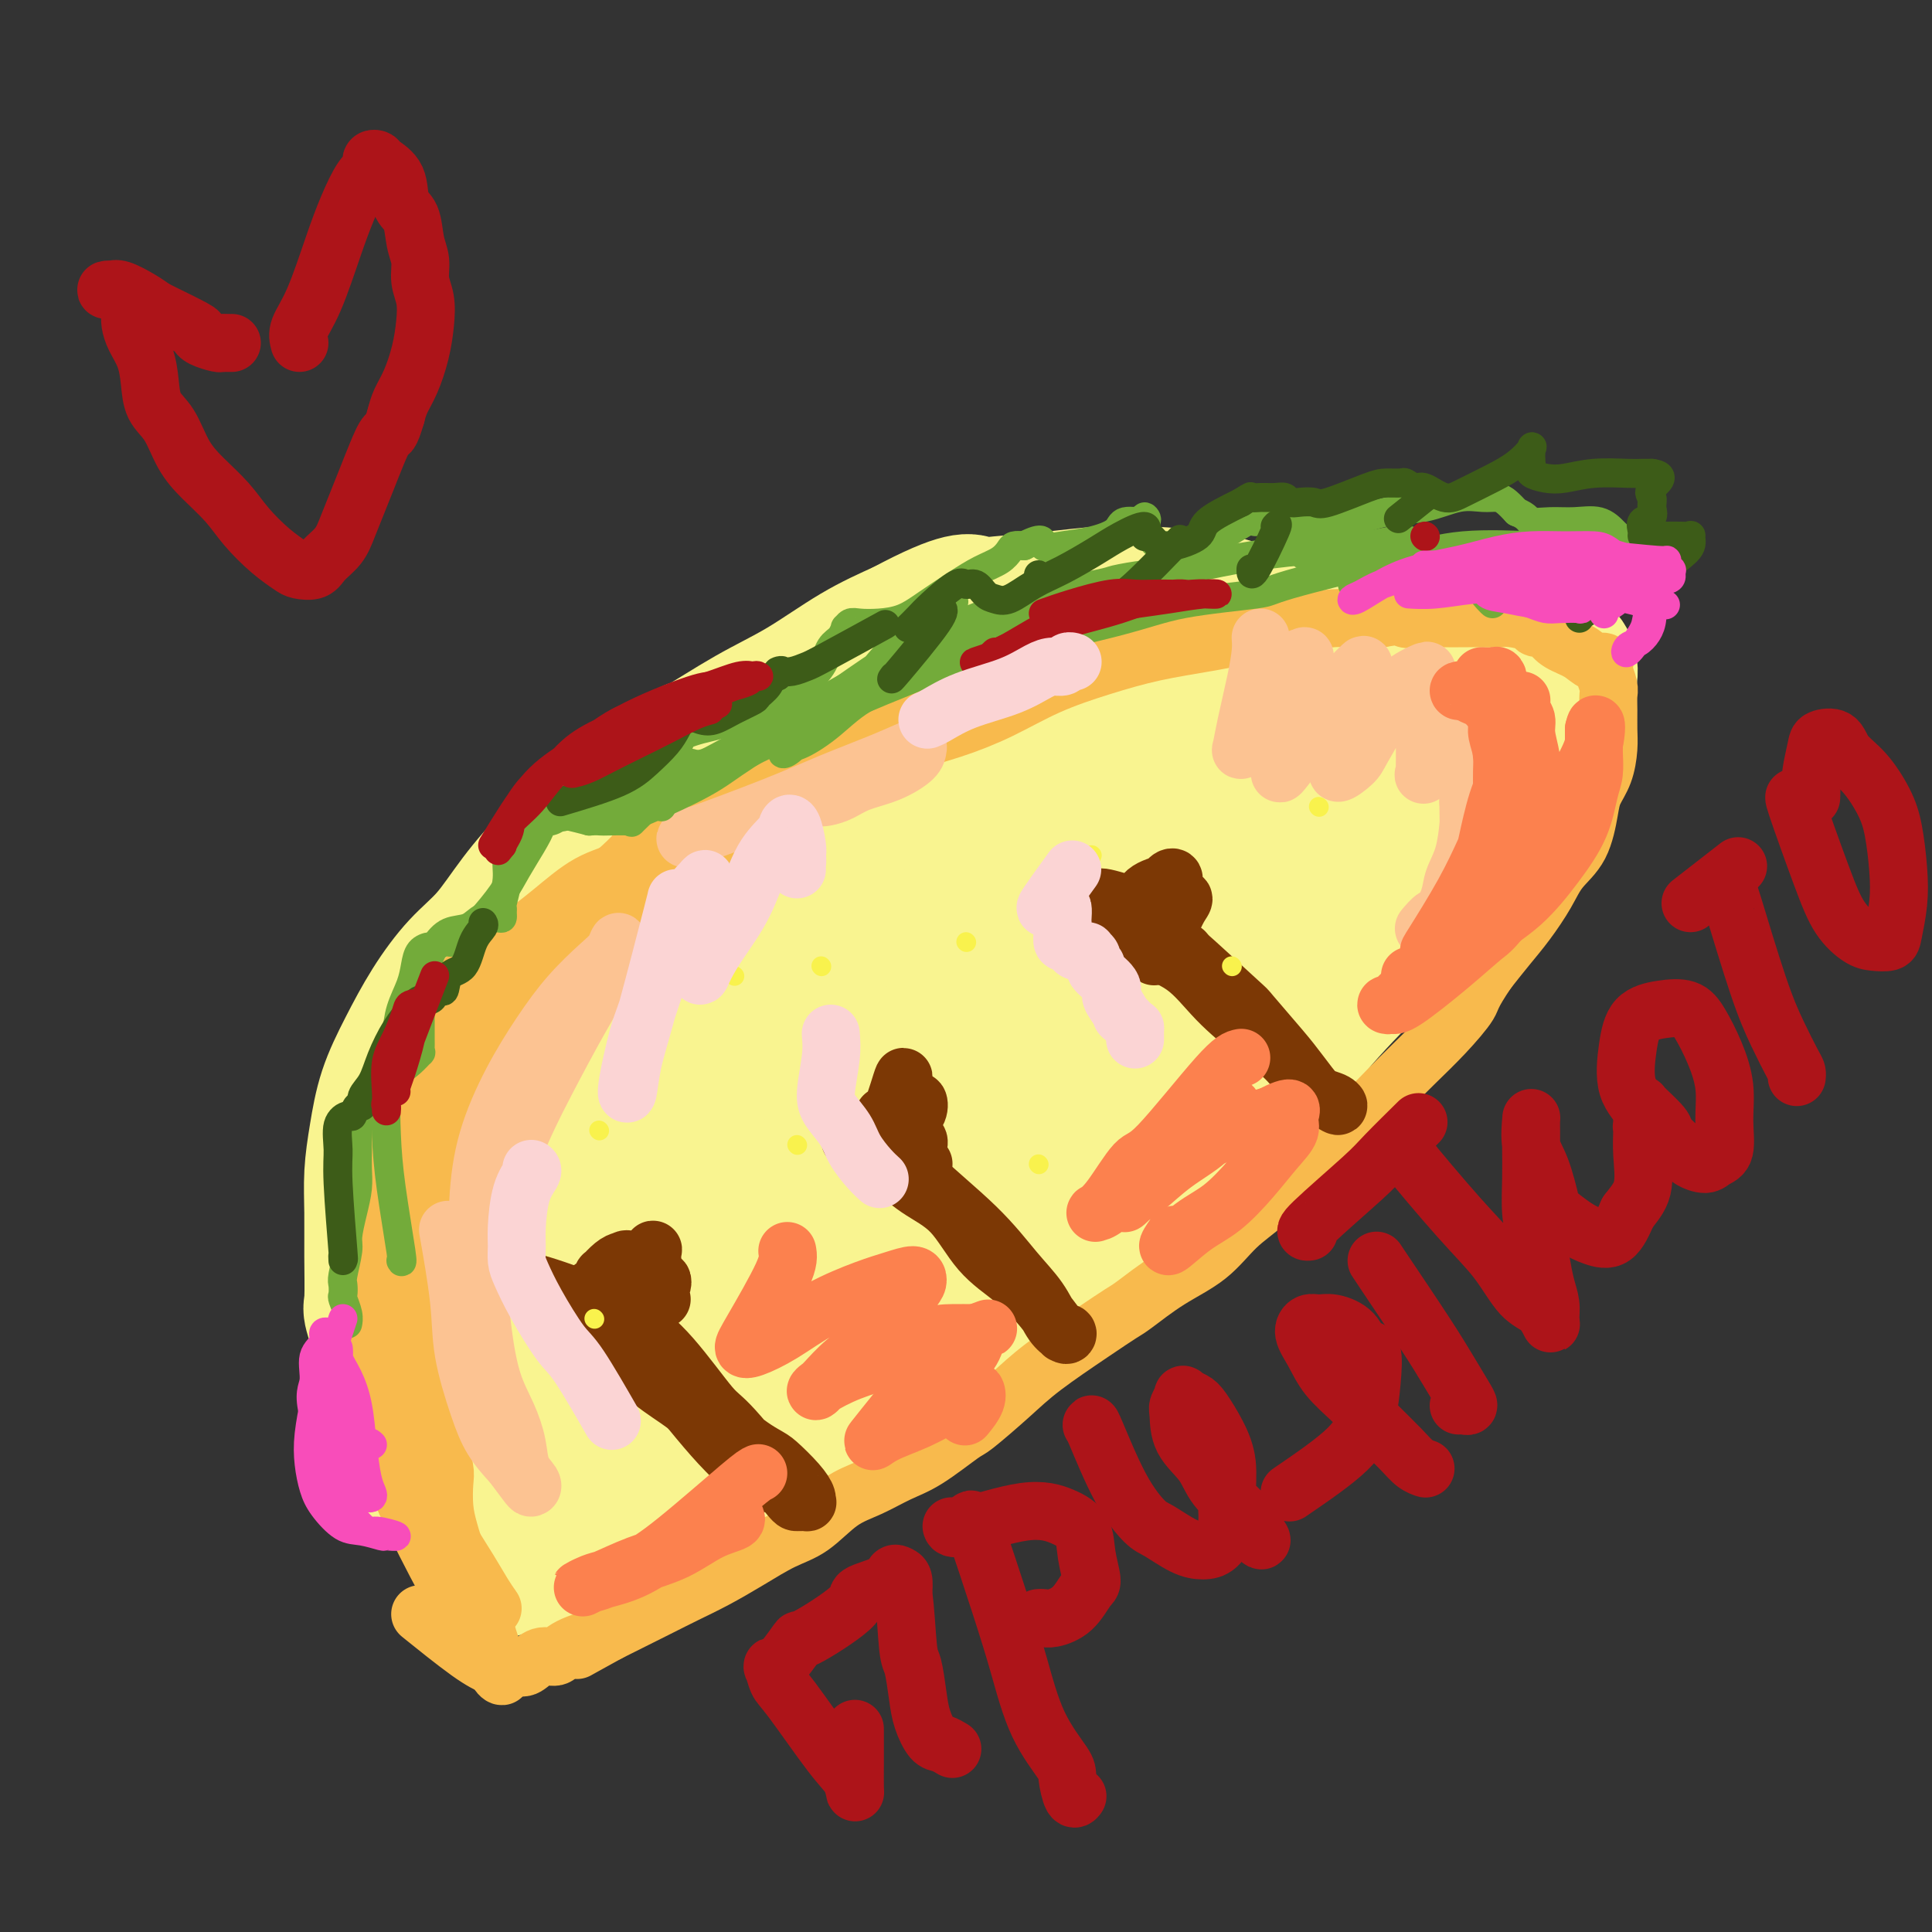 <svg viewBox='0 0 400 400' version='1.1' xmlns='http://www.w3.org/2000/svg' xmlns:xlink='http://www.w3.org/1999/xlink'><rect x="0" y="0" width="400" height="400" fill="#333333" stroke="none"/><g fill='none' stroke='#F9F490' stroke-width='28' stroke-linecap='round' stroke-linejoin='round'><path d='M102,307c0.032,-1.226 0.065,-2.451 0,-7c-0.065,-4.549 -0.227,-12.421 0,-19c0.227,-6.579 0.844,-11.863 2,-17c1.156,-5.137 2.851,-10.125 6,-16c3.149,-5.875 7.750,-12.636 12,-19c4.250,-6.364 8.148,-12.332 14,-19c5.852,-6.668 13.659,-14.035 18,-18c4.341,-3.965 5.218,-4.527 10,-8c4.782,-3.473 13.469,-9.857 21,-15c7.531,-5.143 13.907,-9.045 21,-13c7.093,-3.955 14.905,-7.964 22,-11c7.095,-3.036 13.473,-5.097 20,-7c6.527,-1.903 13.202,-3.646 19,-5c5.798,-1.354 10.717,-2.319 16,-3c5.283,-0.681 10.928,-1.078 15,-1c4.072,0.078 6.571,0.629 9,1c2.429,0.371 4.789,0.560 7,1c2.211,0.440 4.273,1.129 6,2c1.727,0.871 3.118,1.923 4,3c0.882,1.077 1.254,2.180 1,4c-0.254,1.820 -1.136,4.357 -2,7c-0.864,2.643 -1.712,5.394 -3,8c-1.288,2.606 -3.016,5.068 -5,8c-1.984,2.932 -4.225,6.332 -7,10c-2.775,3.668 -6.084,7.602 -10,12c-3.916,4.398 -8.439,9.261 -13,14c-4.561,4.739 -9.160,9.354 -13,14c-3.840,4.646 -6.920,9.323 -10,14'/><path d='M262,227c-10.820,13.748 -8.870,12.118 -12,15c-3.130,2.882 -11.341,10.277 -15,14c-3.659,3.723 -2.766,3.773 -8,8c-5.234,4.227 -16.593,12.632 -24,18c-7.407,5.368 -10.860,7.699 -16,11c-5.140,3.301 -11.966,7.571 -16,10c-4.034,2.429 -5.277,3.015 -9,5c-3.723,1.985 -9.928,5.368 -15,8c-5.072,2.632 -9.011,4.513 -14,6c-4.989,1.487 -11.028,2.579 -14,3c-2.972,0.421 -2.878,0.171 -4,0c-1.122,-0.171 -3.460,-0.264 -5,-1c-1.540,-0.736 -2.281,-2.117 -3,-4c-0.719,-1.883 -1.415,-4.268 -2,-7c-0.585,-2.732 -1.057,-5.810 -1,-10c0.057,-4.190 0.645,-9.491 1,-15c0.355,-5.509 0.478,-11.225 2,-17c1.522,-5.775 4.443,-11.610 7,-18c2.557,-6.390 4.751,-13.335 8,-20c3.249,-6.665 7.552,-13.051 12,-19c4.448,-5.949 9.042,-11.461 15,-17c5.958,-5.539 13.281,-11.104 21,-16c7.719,-4.896 15.836,-9.122 24,-13c8.164,-3.878 16.376,-7.407 24,-10c7.624,-2.593 14.659,-4.249 21,-6c6.341,-1.751 11.989,-3.597 17,-5c5.011,-1.403 9.384,-2.362 13,-3c3.616,-0.638 6.474,-0.954 9,-1c2.526,-0.046 4.718,0.180 6,0c1.282,-0.180 1.652,-0.766 2,-1c0.348,-0.234 0.674,-0.117 1,0'/><path d='M287,142c10.515,-2.352 2.304,-0.233 -2,1c-4.304,1.233 -4.699,1.580 -7,3c-2.301,1.420 -6.507,3.913 -11,6c-4.493,2.087 -9.272,3.767 -15,6c-5.728,2.233 -12.406,5.019 -20,9c-7.594,3.981 -16.103,9.156 -23,14c-6.897,4.844 -12.180,9.355 -20,16c-7.820,6.645 -18.177,15.422 -27,24c-8.823,8.578 -16.113,16.955 -22,25c-5.887,8.045 -10.370,15.757 -13,20c-2.630,4.243 -3.408,5.015 -6,10c-2.592,4.985 -6.999,14.181 -10,21c-3.001,6.819 -4.595,11.261 -6,15c-1.405,3.739 -2.619,6.774 -3,9c-0.381,2.226 0.073,3.643 1,4c0.927,0.357 2.327,-0.345 5,-2c2.673,-1.655 6.620,-4.264 11,-8c4.380,-3.736 9.193,-8.601 15,-14c5.807,-5.399 12.609,-11.334 20,-18c7.391,-6.666 15.372,-14.063 24,-22c8.628,-7.937 17.905,-16.414 27,-25c9.095,-8.586 18.010,-17.281 26,-25c7.990,-7.719 15.056,-14.464 21,-21c5.944,-6.536 10.765,-12.864 15,-17c4.235,-4.136 7.885,-6.079 10,-8c2.115,-1.921 2.697,-3.822 3,-5c0.303,-1.178 0.329,-1.635 0,-2c-0.329,-0.365 -1.012,-0.637 -4,0c-2.988,0.637 -8.282,2.182 -14,5c-5.718,2.818 -11.859,6.909 -18,11'/><path d='M244,174c-6.818,4.324 -14.863,9.636 -22,15c-7.137,5.364 -13.365,10.782 -20,17c-6.635,6.218 -13.677,13.236 -20,20c-6.323,6.764 -11.928,13.274 -17,20c-5.072,6.726 -9.610,13.667 -13,20c-3.390,6.333 -5.631,12.059 -8,17c-2.369,4.941 -4.864,9.098 -6,13c-1.136,3.902 -0.911,7.548 -1,9c-0.089,1.452 -0.491,0.709 0,0c0.491,-0.709 1.874,-1.385 5,-3c3.126,-1.615 7.995,-4.170 13,-8c5.005,-3.830 10.147,-8.935 17,-15c6.853,-6.065 15.416,-13.088 24,-20c8.584,-6.912 17.187,-13.711 26,-21c8.813,-7.289 17.834,-15.068 26,-22c8.166,-6.932 15.477,-13.017 22,-19c6.523,-5.983 12.257,-11.864 17,-17c4.743,-5.136 8.496,-9.526 11,-13c2.504,-3.474 3.760,-6.034 5,-8c1.240,-1.966 2.465,-3.340 2,-4c-0.465,-0.660 -2.621,-0.605 -3,-1c-0.379,-0.395 1.018,-1.241 -3,1c-4.018,2.241 -13.451,7.569 -18,10c-4.549,2.431 -4.213,1.966 -8,5c-3.787,3.034 -11.696,9.568 -19,15c-7.304,5.432 -14.004,9.764 -21,15c-6.996,5.236 -14.289,11.378 -21,17c-6.711,5.622 -12.840,10.723 -19,16c-6.160,5.277 -12.351,10.728 -18,16c-5.649,5.272 -10.757,10.363 -15,15c-4.243,4.637 -7.622,8.818 -11,13'/><path d='M149,277c-5.342,6.097 -5.696,7.340 -6,9c-0.304,1.660 -0.559,3.738 -1,5c-0.441,1.262 -1.068,1.708 0,2c1.068,0.292 3.833,0.431 7,0c3.167,-0.431 6.738,-1.430 12,-4c5.262,-2.570 12.216,-6.710 18,-11c5.784,-4.290 10.400,-8.728 21,-19c10.600,-10.272 27.186,-26.377 35,-34c7.814,-7.623 6.858,-6.763 11,-10c4.142,-3.237 13.383,-10.570 20,-16c6.617,-5.430 10.610,-8.958 14,-12c3.390,-3.042 6.177,-5.599 8,-7c1.823,-1.401 2.683,-1.646 3,-2c0.317,-0.354 0.091,-0.815 0,-1c-0.091,-0.185 -0.045,-0.092 0,0'/><path d='M85,304c0.409,0.522 0.817,1.043 0,-2c-0.817,-3.043 -2.860,-9.651 -4,-14c-1.140,-4.349 -1.377,-6.439 -2,-9c-0.623,-2.561 -1.632,-5.592 -2,-7c-0.368,-1.408 -0.096,-1.191 0,-3c0.096,-1.809 0.016,-5.642 0,-9c-0.016,-3.358 0.031,-6.239 0,-9c-0.031,-2.761 -0.142,-5.400 0,-8c0.142,-2.600 0.535,-5.160 1,-8c0.465,-2.840 1.000,-5.961 2,-9c1.000,-3.039 2.463,-5.996 4,-9c1.537,-3.004 3.148,-6.054 5,-9c1.852,-2.946 3.944,-5.788 6,-8c2.056,-2.212 4.076,-3.796 6,-6c1.924,-2.204 3.754,-5.030 6,-8c2.246,-2.970 4.909,-6.083 8,-9c3.091,-2.917 6.608,-5.637 8,-7c1.392,-1.363 0.657,-1.369 4,-4c3.343,-2.631 10.764,-7.886 14,-10c3.236,-2.114 2.287,-1.086 4,-2c1.713,-0.914 6.088,-3.771 10,-6c3.912,-2.229 7.361,-3.831 11,-6c3.639,-2.169 7.468,-4.905 11,-7c3.532,-2.095 6.766,-3.547 10,-5'/><path d='M187,130c12.520,-6.714 13.820,-5.498 15,-5c1.180,0.498 2.240,0.280 5,0c2.760,-0.280 7.221,-0.620 11,-1c3.779,-0.380 6.876,-0.798 10,-1c3.124,-0.202 6.275,-0.187 10,0c3.725,0.187 8.023,0.548 11,1c2.977,0.452 4.634,0.996 8,2c3.366,1.004 8.440,2.469 11,3c2.560,0.531 2.604,0.128 4,0c1.396,-0.128 4.144,0.018 6,0c1.856,-0.018 2.819,-0.201 4,0c1.181,0.201 2.580,0.785 3,1c0.420,0.215 -0.139,0.061 0,0c0.139,-0.061 0.977,-0.031 1,0c0.023,0.031 -0.770,0.061 -2,0c-1.230,-0.061 -2.898,-0.215 -5,0c-2.102,0.215 -4.639,0.797 -8,1c-3.361,0.203 -7.545,0.028 -12,0c-4.455,-0.028 -9.180,0.093 -15,1c-5.820,0.907 -12.736,2.600 -19,4c-6.264,1.400 -11.878,2.508 -18,4c-6.122,1.492 -12.752,3.367 -19,5c-6.248,1.633 -12.112,3.024 -18,5c-5.888,1.976 -11.798,4.536 -17,7c-5.202,2.464 -9.696,4.831 -14,8c-4.304,3.169 -8.419,7.139 -12,11c-3.581,3.861 -6.630,7.612 -9,11c-2.370,3.388 -4.061,6.412 -6,10c-1.939,3.588 -4.125,7.739 -6,12c-1.875,4.261 -3.437,8.630 -5,13'/><path d='M101,222c-3.155,7.121 -2.544,7.423 -3,10c-0.456,2.577 -1.979,7.428 -3,11c-1.021,3.572 -1.540,5.865 -2,8c-0.460,2.135 -0.859,4.113 -1,5c-0.141,0.887 -0.022,0.682 0,0c0.022,-0.682 -0.053,-1.840 0,-5c0.053,-3.160 0.235,-8.322 1,-13c0.765,-4.678 2.112,-8.871 3,-13c0.888,-4.129 1.316,-8.193 5,-15c3.684,-6.807 10.624,-16.358 14,-21c3.376,-4.642 3.188,-4.374 6,-7c2.812,-2.626 8.624,-8.147 14,-12c5.376,-3.853 10.316,-6.038 15,-8c4.684,-1.962 9.113,-3.699 13,-5c3.887,-1.301 7.233,-2.164 10,-3c2.767,-0.836 4.955,-1.643 6,-2c1.045,-0.357 0.948,-0.263 1,0c0.052,0.263 0.253,0.695 0,1c-0.253,0.305 -0.960,0.482 -3,2c-2.040,1.518 -5.413,4.376 -9,8c-3.587,3.624 -7.387,8.013 -11,12c-3.613,3.987 -7.039,7.572 -11,11c-3.961,3.428 -8.456,6.700 -12,11c-3.544,4.300 -6.135,9.627 -8,13c-1.865,3.373 -3.002,4.793 -5,9c-1.998,4.207 -4.857,11.202 -6,14c-1.143,2.798 -0.572,1.399 0,0'/></g>
<g fill='none' stroke='#F8BA4D' stroke-width='12' stroke-linecap='round' stroke-linejoin='round'><path d='M102,342c-1.404,-4.430 -2.807,-8.860 -4,-12c-1.193,-3.140 -2.175,-4.989 -3,-7c-0.825,-2.011 -1.493,-4.185 -2,-6c-0.507,-1.815 -0.854,-3.271 -1,-5c-0.146,-1.729 -0.093,-3.731 0,-5c0.093,-1.269 0.225,-1.805 0,-3c-0.225,-1.195 -0.806,-3.049 -1,-5c-0.194,-1.951 -0.000,-3.998 0,-6c0.000,-2.002 -0.193,-3.959 0,-6c0.193,-2.041 0.772,-4.166 1,-6c0.228,-1.834 0.103,-3.376 0,-5c-0.103,-1.624 -0.186,-3.328 0,-5c0.186,-1.672 0.641,-3.310 1,-5c0.359,-1.690 0.622,-3.431 1,-5c0.378,-1.569 0.871,-2.967 1,-5c0.129,-2.033 -0.106,-4.701 0,-6c0.106,-1.299 0.553,-1.229 1,-3c0.447,-1.771 0.892,-5.381 1,-7c0.108,-1.619 -0.123,-1.245 0,-2c0.123,-0.755 0.599,-2.639 1,-4c0.401,-1.361 0.726,-2.200 1,-3c0.274,-0.800 0.497,-1.562 1,-3c0.503,-1.438 1.287,-3.554 2,-5c0.713,-1.446 1.357,-2.223 2,-3'/><path d='M104,220c1.282,-2.647 1.487,-2.265 2,-3c0.513,-0.735 1.334,-2.588 2,-4c0.666,-1.412 1.176,-2.382 2,-4c0.824,-1.618 1.962,-3.884 3,-5c1.038,-1.116 1.977,-1.081 3,-2c1.023,-0.919 2.128,-2.790 3,-4c0.872,-1.210 1.509,-1.759 3,-3c1.491,-1.241 3.836,-3.175 5,-4c1.164,-0.825 1.147,-0.540 2,-1c0.853,-0.460 2.576,-1.663 4,-3c1.424,-1.337 2.550,-2.806 4,-4c1.450,-1.194 3.223,-2.112 5,-3c1.777,-0.888 3.558,-1.747 5,-3c1.442,-1.253 2.543,-2.901 4,-4c1.457,-1.099 3.269,-1.648 5,-3c1.731,-1.352 3.382,-3.506 5,-5c1.618,-1.494 3.202,-2.328 5,-3c1.798,-0.672 3.811,-1.182 6,-2c2.189,-0.818 4.555,-1.944 7,-3c2.445,-1.056 4.967,-2.043 8,-3c3.033,-0.957 6.575,-1.884 10,-3c3.425,-1.116 6.733,-2.420 10,-4c3.267,-1.580 6.492,-3.434 10,-5c3.508,-1.566 7.300,-2.843 11,-4c3.700,-1.157 7.307,-2.195 11,-3c3.693,-0.805 7.470,-1.379 11,-2c3.530,-0.621 6.813,-1.291 10,-2c3.187,-0.709 6.277,-1.458 9,-2c2.723,-0.542 5.079,-0.877 7,-1c1.921,-0.123 3.406,-0.035 5,0c1.594,0.035 3.297,0.018 5,0'/><path d='M286,128c9.811,-1.547 5.338,-0.415 5,0c-0.338,0.415 3.460,0.111 5,0c1.540,-0.111 0.823,-0.031 2,0c1.177,0.031 4.249,0.011 6,0c1.751,-0.011 2.180,-0.013 3,0c0.820,0.013 2.030,0.041 3,0c0.970,-0.041 1.698,-0.153 3,0c1.302,0.153 3.176,0.569 4,1c0.824,0.431 0.598,0.877 1,1c0.402,0.123 1.434,-0.079 2,0c0.566,0.079 0.667,0.437 1,1c0.333,0.563 0.899,1.331 2,2c1.101,0.669 2.739,1.238 4,2c1.261,0.762 2.146,1.717 3,2c0.854,0.283 1.679,-0.105 2,0c0.321,0.105 0.139,0.701 0,1c-0.139,0.299 -0.233,0.299 0,1c0.233,0.701 0.795,2.104 1,3c0.205,0.896 0.053,1.285 0,2c-0.053,0.715 -0.007,1.756 0,3c0.007,1.244 -0.025,2.693 0,4c0.025,1.307 0.108,2.474 0,4c-0.108,1.526 -0.406,3.411 -1,5c-0.594,1.589 -1.484,2.881 -2,4c-0.516,1.119 -0.658,2.066 -1,4c-0.342,1.934 -0.884,4.855 -2,7c-1.116,2.145 -2.804,3.514 -4,5c-1.196,1.486 -1.898,3.089 -3,5c-1.102,1.911 -2.604,4.130 -4,6c-1.396,1.870 -2.684,3.391 -4,5c-1.316,1.609 -2.658,3.304 -4,5'/><path d='M308,201c-3.617,5.319 -3.161,5.618 -4,7c-0.839,1.382 -2.974,3.849 -5,6c-2.026,2.151 -3.944,3.988 -6,6c-2.056,2.012 -4.249,4.201 -6,6c-1.751,1.799 -3.058,3.210 -5,5c-1.942,1.790 -4.519,3.959 -7,6c-2.481,2.041 -4.867,3.955 -7,6c-2.133,2.045 -4.014,4.222 -6,6c-1.986,1.778 -4.077,3.157 -6,5c-1.923,1.843 -3.678,4.149 -6,6c-2.322,1.851 -5.211,3.246 -8,5c-2.789,1.754 -5.477,3.866 -7,5c-1.523,1.134 -1.879,1.288 -3,2c-1.121,0.712 -3.006,1.980 -6,4c-2.994,2.020 -7.097,4.792 -10,7c-2.903,2.208 -4.606,3.850 -7,6c-2.394,2.150 -5.479,4.806 -7,6c-1.521,1.194 -1.479,0.926 -3,2c-1.521,1.074 -4.604,3.492 -7,5c-2.396,1.508 -4.105,2.107 -6,3c-1.895,0.893 -3.975,2.079 -6,3c-2.025,0.921 -3.996,1.576 -6,3c-2.004,1.424 -4.040,3.617 -6,5c-1.960,1.383 -3.843,1.958 -6,3c-2.157,1.042 -4.588,2.552 -7,4c-2.412,1.448 -4.804,2.833 -7,4c-2.196,1.167 -4.197,2.117 -6,3c-1.803,0.883 -3.409,1.699 -6,3c-2.591,1.301 -6.169,3.086 -8,4c-1.831,0.914 -1.916,0.957 -2,1'/><path d='M126,338c-10.912,5.996 -5.193,2.987 -4,2c1.193,-0.987 -2.141,0.047 -4,1c-1.859,0.953 -2.242,1.823 -3,2c-0.758,0.177 -1.890,-0.340 -3,0c-1.110,0.340 -2.197,1.539 -3,2c-0.803,0.461 -1.321,0.186 -2,0c-0.679,-0.186 -1.518,-0.282 -2,0c-0.482,0.282 -0.607,0.943 -1,1c-0.393,0.057 -1.054,-0.490 -2,-1c-0.946,-0.510 -2.178,-0.983 -5,-3c-2.822,-2.017 -7.235,-5.576 -9,-7c-1.765,-1.424 -0.883,-0.712 0,0'/><path d='M102,333c-0.638,-0.912 -1.276,-1.824 -2,-3c-0.724,-1.176 -1.534,-2.615 -3,-5c-1.466,-2.385 -3.590,-5.715 -5,-8c-1.410,-2.285 -2.108,-3.525 -3,-5c-0.892,-1.475 -1.978,-3.183 -3,-5c-1.022,-1.817 -1.980,-3.741 -3,-6c-1.020,-2.259 -2.101,-4.851 -3,-7c-0.899,-2.149 -1.616,-3.855 -2,-6c-0.384,-2.145 -0.435,-4.730 -1,-7c-0.565,-2.270 -1.644,-4.224 -2,-7c-0.356,-2.776 0.013,-6.375 0,-8c-0.013,-1.625 -0.406,-1.275 0,-5c0.406,-3.725 1.612,-11.525 2,-15c0.388,-3.475 -0.043,-2.626 0,-4c0.043,-1.374 0.558,-4.970 1,-7c0.442,-2.030 0.809,-2.492 1,-3c0.191,-0.508 0.205,-1.060 0,-1c-0.205,0.060 -0.630,0.731 -1,2c-0.370,1.269 -0.685,3.134 -1,5'/><path d='M77,238c-0.761,2.056 -1.663,4.196 -2,7c-0.337,2.804 -0.109,6.273 0,9c0.109,2.727 0.100,4.711 0,8c-0.100,3.289 -0.290,7.883 0,12c0.290,4.117 1.059,7.756 2,12c0.941,4.244 2.054,9.094 3,13c0.946,3.906 1.724,6.869 4,12c2.276,5.131 6.048,12.428 8,16c1.952,3.572 2.082,3.417 3,5c0.918,1.583 2.623,4.904 4,7c1.377,2.096 2.426,2.969 3,4c0.574,1.031 0.672,2.221 1,3c0.328,0.779 0.885,1.148 1,1c0.115,-0.148 -0.213,-0.813 -1,-2c-0.787,-1.187 -2.033,-2.895 -3,-5c-0.967,-2.105 -1.656,-4.607 -3,-7c-1.344,-2.393 -3.344,-4.677 -5,-8c-1.656,-3.323 -2.968,-7.684 -4,-12c-1.032,-4.316 -1.783,-8.587 -3,-13c-1.217,-4.413 -2.898,-8.967 -4,-13c-1.102,-4.033 -1.623,-7.545 -2,-11c-0.377,-3.455 -0.610,-6.855 -1,-10c-0.390,-3.145 -0.938,-6.036 -1,-9c-0.062,-2.964 0.362,-6.000 1,-9c0.638,-3.000 1.492,-5.964 2,-8c0.508,-2.036 0.672,-3.144 1,-4c0.328,-0.856 0.819,-1.461 1,-2c0.181,-0.539 0.052,-1.011 0,-1c-0.052,0.011 -0.026,0.506 0,1'/><path d='M82,234c0.818,-2.543 0.363,2.601 0,5c-0.363,2.399 -0.634,2.054 -1,5c-0.366,2.946 -0.827,9.184 -1,14c-0.173,4.816 -0.057,8.210 0,10c0.057,1.790 0.054,1.976 0,4c-0.054,2.024 -0.159,5.886 0,9c0.159,3.114 0.583,5.481 1,7c0.417,1.519 0.828,2.188 1,2c0.172,-0.188 0.105,-1.235 0,-3c-0.105,-1.765 -0.248,-4.248 0,-7c0.248,-2.752 0.885,-5.774 1,-9c0.115,-3.226 -0.294,-6.655 0,-10c0.294,-3.345 1.291,-6.605 2,-10c0.709,-3.395 1.129,-6.926 2,-10c0.871,-3.074 2.194,-5.690 3,-8c0.806,-2.310 1.094,-4.315 2,-6c0.906,-1.685 2.430,-3.050 3,-4c0.570,-0.950 0.187,-1.486 0,-2c-0.187,-0.514 -0.178,-1.004 0,-1c0.178,0.004 0.523,0.504 0,1c-0.523,0.496 -1.915,0.987 -3,2c-1.085,1.013 -1.863,2.548 -3,4c-1.137,1.452 -2.635,2.821 -4,4c-1.365,1.179 -2.598,2.167 -3,3c-0.402,0.833 0.028,1.510 0,2c-0.028,0.490 -0.513,0.791 -1,1c-0.487,0.209 -0.977,0.325 -1,0c-0.023,-0.325 0.422,-1.093 1,-2c0.578,-0.907 1.289,-1.954 2,-3'/><path d='M83,232c0.729,-1.702 1.551,-3.458 3,-6c1.449,-2.542 3.526,-5.870 6,-9c2.474,-3.130 5.345,-6.063 8,-9c2.655,-2.937 5.093,-5.880 8,-9c2.907,-3.120 6.283,-6.418 9,-9c2.717,-2.582 4.775,-4.448 7,-6c2.225,-1.552 4.618,-2.791 6,-4c1.382,-1.209 1.752,-2.387 2,-3c0.248,-0.613 0.375,-0.660 0,0c-0.375,0.660 -1.251,2.027 -3,3c-1.749,0.973 -4.371,1.552 -7,3c-2.629,1.448 -5.265,3.764 -8,6c-2.735,2.236 -5.568,4.393 -8,6c-2.432,1.607 -4.462,2.665 -7,5c-2.538,2.335 -5.584,5.946 -7,8c-1.416,2.054 -1.203,2.549 -2,4c-0.797,1.451 -2.605,3.857 -4,6c-1.395,2.143 -2.376,4.021 -3,5c-0.624,0.979 -0.891,1.058 -1,1c-0.109,-0.058 -0.061,-0.253 0,0c0.061,0.253 0.136,0.955 0,1c-0.136,0.045 -0.481,-0.567 0,-1c0.481,-0.433 1.788,-0.687 3,-2c1.212,-1.313 2.329,-3.684 4,-6c1.671,-2.316 3.897,-4.579 6,-7c2.103,-2.421 4.083,-5.002 6,-7c1.917,-1.998 3.772,-3.412 6,-5c2.228,-1.588 4.831,-3.351 7,-5c2.169,-1.649 3.906,-3.186 6,-5c2.094,-1.814 4.547,-3.907 7,-6'/><path d='M127,181c5.037,-4.347 4.628,-4.716 6,-6c1.372,-1.284 4.523,-3.485 7,-5c2.477,-1.515 4.280,-2.345 6,-3c1.720,-0.655 3.356,-1.135 5,-2c1.644,-0.865 3.297,-2.116 5,-3c1.703,-0.884 3.457,-1.403 5,-2c1.543,-0.597 2.873,-1.274 4,-2c1.127,-0.726 2.049,-1.503 3,-2c0.951,-0.497 1.932,-0.714 3,-1c1.068,-0.286 2.225,-0.641 3,-1c0.775,-0.359 1.168,-0.723 2,-1c0.832,-0.277 2.102,-0.468 3,-1c0.898,-0.532 1.425,-1.407 2,-2c0.575,-0.593 1.199,-0.904 2,-1c0.801,-0.096 1.778,0.025 3,0c1.222,-0.025 2.690,-0.194 4,-1c1.310,-0.806 2.461,-2.247 4,-3c1.539,-0.753 3.465,-0.818 5,-1c1.535,-0.182 2.679,-0.483 4,-1c1.321,-0.517 2.820,-1.251 4,-2c1.180,-0.749 2.041,-1.514 3,-2c0.959,-0.486 2.017,-0.695 3,-1c0.983,-0.305 1.890,-0.708 3,-1c1.110,-0.292 2.424,-0.474 4,-1c1.576,-0.526 3.413,-1.395 5,-2c1.587,-0.605 2.922,-0.947 4,-1c1.078,-0.053 1.899,0.182 3,0c1.101,-0.182 2.481,-0.781 3,-1c0.519,-0.219 0.178,-0.059 1,0c0.822,0.059 2.806,0.017 4,0c1.194,-0.017 1.597,-0.008 2,0'/><path d='M242,132c3.515,-0.532 3.803,-0.860 4,-1c0.197,-0.140 0.303,-0.090 1,0c0.697,0.090 1.984,0.220 3,0c1.016,-0.220 1.761,-0.791 3,-1c1.239,-0.209 2.973,-0.057 4,0c1.027,0.057 1.349,0.018 2,0c0.651,-0.018 1.631,-0.014 3,0c1.369,0.014 3.126,0.040 4,0c0.874,-0.040 0.863,-0.145 1,0c0.137,0.145 0.421,0.539 0,2c-0.421,1.461 -1.549,3.989 -2,5c-0.451,1.011 -0.226,0.506 0,0'/></g>
<g fill='none' stroke='#7C3805' stroke-width='12' stroke-linecap='round' stroke-linejoin='round'><path d='M110,266c-0.631,-0.491 -1.261,-0.983 2,0c3.261,0.983 10.415,3.439 15,6c4.585,2.561 6.603,5.226 9,8c2.397,2.774 5.174,5.657 8,9c2.826,3.343 5.702,7.147 7,9c1.298,1.853 1.020,1.757 2,3c0.980,1.243 3.219,3.826 4,5c0.781,1.174 0.105,0.939 0,1c-0.105,0.061 0.363,0.416 0,0c-0.363,-0.416 -1.556,-1.605 -3,-3c-1.444,-1.395 -3.140,-2.996 -5,-5c-1.860,-2.004 -3.885,-4.411 -6,-7c-2.115,-2.589 -4.321,-5.359 -6,-8c-1.679,-2.641 -2.829,-5.155 -4,-7c-1.171,-1.845 -2.361,-3.023 -3,-4c-0.639,-0.977 -0.726,-1.753 -1,-2c-0.274,-0.247 -0.734,0.033 -1,0c-0.266,-0.033 -0.339,-0.380 0,0c0.339,0.380 1.091,1.489 2,3c0.909,1.511 1.976,3.426 3,5c1.024,1.574 2.007,2.808 4,5c1.993,2.192 4.998,5.340 7,7c2.002,1.660 3.001,1.830 4,2'/><path d='M148,293c5.233,5.147 8.316,7.015 10,8c1.684,0.985 1.970,1.087 3,2c1.030,0.913 2.805,2.637 4,4c1.195,1.363 1.810,2.365 2,3c0.190,0.635 -0.046,0.902 0,1c0.046,0.098 0.375,0.027 0,0c-0.375,-0.027 -1.455,-0.010 -2,0c-0.545,0.010 -0.556,0.015 -3,-3c-2.444,-3.015 -7.323,-9.048 -10,-12c-2.677,-2.952 -3.154,-2.823 -5,-5c-1.846,-2.177 -5.063,-6.659 -8,-10c-2.937,-3.341 -5.595,-5.540 -8,-7c-2.405,-1.460 -4.556,-2.181 -6,-3c-1.444,-0.819 -2.179,-1.736 -3,-2c-0.821,-0.264 -1.726,0.125 -2,0c-0.274,-0.125 0.083,-0.765 0,-1c-0.083,-0.235 -0.607,-0.066 0,1c0.607,1.066 2.346,3.030 4,5c1.654,1.970 3.222,3.945 5,6c1.778,2.055 3.766,4.189 6,6c2.234,1.811 4.714,3.299 7,5c2.286,1.701 4.377,3.616 6,5c1.623,1.384 2.778,2.235 4,3c1.222,0.765 2.511,1.442 3,2c0.489,0.558 0.178,0.998 0,1c-0.178,0.002 -0.223,-0.432 -1,-1c-0.777,-0.568 -2.286,-1.268 -4,-3c-1.714,-1.732 -3.633,-4.495 -6,-7c-2.367,-2.505 -5.184,-4.753 -8,-7'/><path d='M136,284c-4.205,-3.367 -5.218,-3.284 -7,-4c-1.782,-0.716 -4.334,-2.231 -6,-3c-1.666,-0.769 -2.448,-0.791 -3,-1c-0.552,-0.209 -0.876,-0.603 -1,-1c-0.124,-0.397 -0.050,-0.797 0,-1c0.050,-0.203 0.076,-0.209 0,-1c-0.076,-0.791 -0.254,-2.366 1,-4c1.254,-1.634 3.942,-3.328 5,-4c1.058,-0.672 0.488,-0.322 1,-1c0.512,-0.678 2.105,-2.384 3,-3c0.895,-0.616 1.092,-0.141 1,0c-0.092,0.141 -0.472,-0.053 -1,0c-0.528,0.053 -1.205,0.352 -2,1c-0.795,0.648 -1.707,1.646 -2,2c-0.293,0.354 0.034,0.063 0,0c-0.034,-0.063 -0.430,0.101 0,0c0.430,-0.101 1.685,-0.467 3,-1c1.315,-0.533 2.689,-1.232 4,-2c1.311,-0.768 2.558,-1.605 3,-2c0.442,-0.395 0.079,-0.350 0,0c-0.079,0.350 0.125,1.004 0,2c-0.125,0.996 -0.578,2.333 -1,3c-0.422,0.667 -0.814,0.663 -1,1c-0.186,0.337 -0.165,1.014 0,1c0.165,-0.014 0.476,-0.718 1,-1c0.524,-0.282 1.262,-0.141 2,0'/><path d='M136,265c0.369,0.854 0.792,-0.009 1,0c0.208,0.009 0.202,0.892 0,1c-0.202,0.108 -0.600,-0.560 -1,0c-0.400,0.560 -0.800,2.346 -1,3c-0.200,0.654 -0.198,0.175 0,0c0.198,-0.175 0.592,-0.047 1,0c0.408,0.047 0.831,0.013 1,0c0.169,-0.013 0.085,-0.007 0,0'/><path d='M189,240c-0.193,0.792 -0.386,1.584 2,4c2.386,2.416 7.351,6.455 11,10c3.649,3.545 5.982,6.596 8,9c2.018,2.404 3.722,4.160 5,6c1.278,1.840 2.131,3.765 3,5c0.869,1.235 1.753,1.781 2,2c0.247,0.219 -0.143,0.111 0,0c0.143,-0.111 0.819,-0.224 1,0c0.181,0.224 -0.133,0.784 -1,0c-0.867,-0.784 -2.288,-2.911 -4,-5c-1.712,-2.089 -3.714,-4.141 -6,-6c-2.286,-1.859 -4.855,-3.524 -7,-6c-2.145,-2.476 -3.865,-5.762 -6,-8c-2.135,-2.238 -4.686,-3.426 -7,-5c-2.314,-1.574 -4.390,-3.532 -6,-5c-1.610,-1.468 -2.755,-2.446 -4,-3c-1.245,-0.554 -2.592,-0.686 -3,-1c-0.408,-0.314 0.123,-0.812 0,-1c-0.123,-0.188 -0.900,-0.067 -1,0c-0.100,0.067 0.478,0.080 1,0c0.522,-0.080 0.987,-0.252 2,0c1.013,0.252 2.575,0.929 4,2c1.425,1.071 2.712,2.535 4,4'/><path d='M187,242c1.943,1.166 1.800,1.582 2,2c0.200,0.418 0.743,0.838 1,1c0.257,0.162 0.226,0.067 0,-1c-0.226,-1.067 -0.649,-3.107 -1,-5c-0.351,-1.893 -0.629,-3.638 -1,-5c-0.371,-1.362 -0.834,-2.342 -1,-4c-0.166,-1.658 -0.033,-3.994 0,-5c0.033,-1.006 -0.032,-0.683 0,-1c0.032,-0.317 0.162,-1.276 0,-1c-0.162,0.276 -0.615,1.786 -1,3c-0.385,1.214 -0.704,2.131 -1,3c-0.296,0.869 -0.571,1.689 -1,2c-0.429,0.311 -1.012,0.113 -1,0c0.012,-0.113 0.619,-0.141 1,0c0.381,0.141 0.535,0.449 1,0c0.465,-0.449 1.243,-1.657 2,-2c0.757,-0.343 1.495,0.177 2,0c0.505,-0.177 0.776,-1.053 1,-1c0.224,0.053 0.402,1.035 0,2c-0.402,0.965 -1.382,1.914 -2,3c-0.618,1.086 -0.873,2.310 -1,3c-0.127,0.690 -0.127,0.845 0,1c0.127,0.155 0.380,0.311 1,0c0.620,-0.311 1.606,-1.089 2,-1c0.394,0.089 0.197,1.044 0,2'/><path d='M190,238c0.270,0.415 -0.557,0.451 -1,1c-0.443,0.549 -0.504,1.609 0,2c0.504,0.391 1.573,0.112 2,0c0.427,-0.112 0.214,-0.056 0,0'/><path d='M242,195c0.071,-0.245 0.142,-0.490 3,2c2.858,2.490 8.503,7.715 11,10c2.497,2.285 1.848,1.630 3,3c1.152,1.370 4.106,4.764 6,7c1.894,2.236 2.727,3.314 4,5c1.273,1.686 2.985,3.980 4,5c1.015,1.020 1.334,0.767 2,1c0.666,0.233 1.679,0.953 2,1c0.321,0.047 -0.051,-0.578 -1,-1c-0.949,-0.422 -2.476,-0.640 -4,-2c-1.524,-1.360 -3.044,-3.861 -5,-6c-1.956,-2.139 -4.348,-3.914 -7,-6c-2.652,-2.086 -5.565,-4.482 -8,-7c-2.435,-2.518 -4.394,-5.158 -7,-7c-2.606,-1.842 -5.861,-2.884 -8,-4c-2.139,-1.116 -3.161,-2.304 -4,-3c-0.839,-0.696 -1.493,-0.898 -2,-1c-0.507,-0.102 -0.867,-0.104 -1,0c-0.133,0.104 -0.038,0.316 0,0c0.038,-0.316 0.019,-1.158 0,-2'/><path d='M230,190c-6.778,-6.620 -0.224,-3.672 3,-3c3.224,0.672 3.119,-0.934 4,-2c0.881,-1.066 2.748,-1.593 4,-2c1.252,-0.407 1.890,-0.694 2,-1c0.110,-0.306 -0.308,-0.631 -1,0c-0.692,0.631 -1.658,2.218 -2,3c-0.342,0.782 -0.059,0.758 0,1c0.059,0.242 -0.106,0.748 0,1c0.106,0.252 0.481,0.248 1,0c0.519,-0.248 1.180,-0.740 2,-1c0.820,-0.260 1.799,-0.288 2,0c0.201,0.288 -0.378,0.891 -1,2c-0.622,1.109 -1.289,2.724 -2,4c-0.711,1.276 -1.466,2.212 -2,3c-0.534,0.788 -0.846,1.426 -1,2c-0.154,0.574 -0.148,1.082 0,1c0.148,-0.082 0.439,-0.754 1,-1c0.561,-0.246 1.391,-0.066 2,0c0.609,0.066 0.998,0.018 1,0c0.002,-0.018 -0.384,-0.005 0,0c0.384,0.005 1.538,0.001 2,0c0.462,-0.001 0.231,-0.001 0,0'/></g>
<g fill='none' stroke='#FCC392' stroke-width='12' stroke-linecap='round' stroke-linejoin='round'><path d='M100,258c-0.514,0.714 -1.028,1.427 0,-2c1.028,-3.427 3.599,-10.996 6,-17c2.401,-6.004 4.633,-10.445 7,-15c2.367,-4.555 4.869,-9.226 7,-13c2.131,-3.774 3.889,-6.652 5,-9c1.111,-2.348 1.573,-4.167 2,-5c0.427,-0.833 0.818,-0.680 1,-1c0.182,-0.320 0.154,-1.114 0,-1c-0.154,0.114 -0.434,1.137 -1,2c-0.566,0.863 -1.419,1.566 -3,3c-1.581,1.434 -3.891,3.601 -6,6c-2.109,2.399 -4.016,5.032 -6,8c-1.984,2.968 -4.046,6.271 -6,10c-1.954,3.729 -3.801,7.885 -5,12c-1.199,4.115 -1.752,8.188 -2,13c-0.248,4.812 -0.193,10.362 0,15c0.193,4.638 0.523,8.365 1,12c0.477,3.635 1.102,7.177 2,10c0.898,2.823 2.069,4.929 3,7c0.931,2.071 1.621,4.109 2,6c0.379,1.891 0.447,3.634 1,5c0.553,1.366 1.592,2.356 2,3c0.408,0.644 0.187,0.943 0,1c-0.187,0.057 -0.339,-0.126 -1,-1c-0.661,-0.874 -1.830,-2.437 -3,-4'/><path d='M106,303c-1.389,-1.472 -2.863,-3.153 -4,-5c-1.137,-1.847 -1.937,-3.859 -3,-7c-1.063,-3.141 -2.388,-7.409 -3,-11c-0.612,-3.591 -0.511,-6.505 -1,-11c-0.489,-4.495 -1.568,-10.570 -2,-13c-0.432,-2.430 -0.216,-1.215 0,0'/><path d='M143,173c-1.092,0.554 -2.184,1.108 1,0c3.184,-1.108 10.643,-3.878 16,-6c5.357,-2.122 8.612,-3.597 12,-5c3.388,-1.403 6.908,-2.734 10,-4c3.092,-1.266 5.755,-2.467 7,-3c1.245,-0.533 1.071,-0.399 1,0c-0.071,0.399 -0.039,1.063 -1,2c-0.961,0.937 -2.915,2.147 -5,3c-2.085,0.853 -4.301,1.351 -6,2c-1.699,0.649 -2.882,1.450 -4,2c-1.118,0.550 -2.173,0.847 -3,1c-0.827,0.153 -1.426,0.160 -1,0c0.426,-0.160 1.877,-0.486 3,-1c1.123,-0.514 1.918,-1.215 3,-2c1.082,-0.785 2.452,-1.653 3,-2c0.548,-0.347 0.274,-0.174 0,0'/><path d='M261,132c0.060,0.821 0.121,1.642 0,3c-0.121,1.358 -0.423,3.255 -1,6c-0.577,2.745 -1.429,6.340 -2,9c-0.571,2.660 -0.862,4.387 -1,5c-0.138,0.613 -0.122,0.112 0,0c0.122,-0.112 0.352,0.167 1,-1c0.648,-1.167 1.715,-3.778 3,-6c1.285,-2.222 2.789,-4.054 4,-6c1.211,-1.946 2.128,-4.007 3,-5c0.872,-0.993 1.697,-0.918 2,-1c0.303,-0.082 0.084,-0.322 0,0c-0.084,0.322 -0.032,1.205 0,3c0.032,1.795 0.043,4.503 0,6c-0.043,1.497 -0.139,1.783 -1,4c-0.861,2.217 -2.486,6.363 -3,8c-0.514,1.637 0.082,0.763 0,1c-0.082,0.237 -0.841,1.583 -1,2c-0.159,0.417 0.283,-0.095 1,-1c0.717,-0.905 1.708,-2.201 3,-4c1.292,-1.799 2.886,-4.100 5,-7c2.114,-2.900 4.747,-6.400 6,-8c1.253,-1.600 1.127,-1.300 1,-1'/><path d='M281,139c2.522,-3.076 0.827,-0.265 0,2c-0.827,2.265 -0.786,3.984 -1,6c-0.214,2.016 -0.684,4.328 -1,6c-0.316,1.672 -0.479,2.704 -1,4c-0.521,1.296 -1.401,2.857 -1,3c0.401,0.143 2.084,-1.132 3,-2c0.916,-0.868 1.065,-1.328 2,-3c0.935,-1.672 2.657,-4.554 4,-7c1.343,-2.446 2.307,-4.455 4,-6c1.693,-1.545 4.114,-2.626 5,-3c0.886,-0.374 0.237,-0.040 0,1c-0.237,1.040 -0.063,2.785 0,5c0.063,2.215 0.014,4.899 0,7c-0.014,2.101 0.006,3.619 0,5c-0.006,1.381 -0.038,2.624 0,3c0.038,0.376 0.148,-0.116 0,0c-0.148,0.116 -0.552,0.841 0,0c0.552,-0.841 2.060,-3.247 3,-5c0.940,-1.753 1.313,-2.853 2,-4c0.687,-1.147 1.687,-2.340 2,-3c0.313,-0.660 -0.060,-0.786 0,-1c0.060,-0.214 0.552,-0.515 1,-1c0.448,-0.485 0.852,-1.153 1,-1c0.148,0.153 0.040,1.127 0,2c-0.040,0.873 -0.011,1.646 0,3c0.011,1.354 0.003,3.287 0,5c-0.003,1.713 -0.001,3.204 0,5c0.001,1.796 0.000,3.898 0,6'/><path d='M304,166c0.030,4.086 0.106,3.800 0,5c-0.106,1.200 -0.394,3.885 -1,6c-0.606,2.115 -1.529,3.660 -2,5c-0.471,1.340 -0.490,2.474 -1,4c-0.510,1.526 -1.509,3.442 -2,4c-0.491,0.558 -0.472,-0.242 -1,0c-0.528,0.242 -1.604,1.527 -2,2c-0.396,0.473 -0.113,0.135 0,0c0.113,-0.135 0.057,-0.068 0,0'/></g>
<g fill='none' stroke='#F9F24D' stroke-width='4' stroke-linecap='round' stroke-linejoin='round'><path d='M165,237c0.000,0.000 0.100,0.100 0.1,0.1'/><path d='M152,202c0.000,0.000 0.100,0.100 0.1,0.1'/><path d='M200,195c0.000,0.000 0.100,0.100 0.1,0.1'/><path d='M215,241c0.000,0.000 0.100,0.100 0.1,0.1'/><path d='M255,200c0.000,0.000 0.100,0.100 0.1,0.1'/><path d='M273,167c0.000,0.000 0.100,0.100 0.1,0.1'/><path d='M226,177c0.000,0.000 0.100,0.100 0.1,0.1'/><path d='M170,200c0.000,0.000 0.100,0.100 0.1,0.1'/><path d='M124,234c0.000,0.000 0.100,0.100 0.1,0.1'/><path d='M123,273c0.000,0.000 0.100,0.100 0.1,0.1'/></g>
<g fill='none' stroke='#73AB3A' stroke-width='6' stroke-linecap='round' stroke-linejoin='round'><path d='M83,261c0.198,0.361 0.396,0.722 0,-2c-0.396,-2.722 -1.385,-8.526 -2,-13c-0.615,-4.474 -0.856,-7.616 -1,-11c-0.144,-3.384 -0.189,-7.010 0,-9c0.189,-1.990 0.614,-2.346 1,-4c0.386,-1.654 0.732,-4.607 1,-7c0.268,-2.393 0.457,-4.225 1,-6c0.543,-1.775 1.440,-3.494 2,-5c0.560,-1.506 0.783,-2.800 1,-4c0.217,-1.200 0.427,-2.306 1,-3c0.573,-0.694 1.508,-0.976 2,-1c0.492,-0.024 0.542,0.211 1,0c0.458,-0.211 1.323,-0.866 2,-1c0.677,-0.134 1.167,0.254 2,0c0.833,-0.254 2.008,-1.151 3,-2c0.992,-0.849 1.801,-1.649 3,-3c1.199,-1.351 2.789,-3.252 4,-5c1.211,-1.748 2.043,-3.343 3,-5c0.957,-1.657 2.038,-3.376 3,-5c0.962,-1.624 1.803,-3.154 2,-4c0.197,-0.846 -0.251,-1.008 0,-1c0.251,0.008 1.201,0.188 2,0c0.799,-0.188 1.446,-0.743 2,-1c0.554,-0.257 1.015,-0.216 2,0c0.985,0.216 2.492,0.608 4,1'/><path d='M122,170c1.928,-0.144 1.748,-0.004 3,0c1.252,0.004 3.936,-0.127 5,0c1.064,0.127 0.509,0.511 1,0c0.491,-0.511 2.029,-1.918 3,-3c0.971,-1.082 1.374,-1.838 2,-3c0.626,-1.162 1.476,-2.731 2,-4c0.524,-1.269 0.723,-2.238 1,-3c0.277,-0.762 0.631,-1.317 1,-2c0.369,-0.683 0.754,-1.495 1,-2c0.246,-0.505 0.354,-0.705 1,-1c0.646,-0.295 1.831,-0.686 3,-1c1.169,-0.314 2.323,-0.551 4,-1c1.677,-0.449 3.877,-1.111 6,-2c2.123,-0.889 4.169,-2.005 6,-3c1.831,-0.995 3.447,-1.868 5,-3c1.553,-1.132 3.042,-2.523 4,-4c0.958,-1.477 1.384,-3.041 2,-4c0.616,-0.959 1.424,-1.315 2,-2c0.576,-0.685 0.922,-1.700 1,-2c0.078,-0.300 -0.111,0.114 0,0c0.111,-0.114 0.523,-0.757 1,-1c0.477,-0.243 1.018,-0.088 2,0c0.982,0.088 2.404,0.109 4,0c1.596,-0.109 3.365,-0.346 5,-1c1.635,-0.654 3.135,-1.723 5,-3c1.865,-1.277 4.096,-2.763 6,-4c1.904,-1.237 3.483,-2.227 5,-3c1.517,-0.773 2.974,-1.331 4,-2c1.026,-0.669 1.622,-1.449 2,-2c0.378,-0.551 0.536,-0.872 1,-1c0.464,-0.128 1.232,-0.064 2,0'/><path d='M212,113c4.608,-2.330 3.627,-0.657 4,0c0.373,0.657 2.101,0.296 4,0c1.899,-0.296 3.969,-0.529 6,-1c2.031,-0.471 4.023,-1.181 5,-2c0.977,-0.819 0.941,-1.748 2,-2c1.059,-0.252 3.214,0.173 4,0c0.786,-0.173 0.202,-0.942 0,-1c-0.202,-0.058 -0.022,0.596 0,1c0.022,0.404 -0.113,0.558 0,1c0.113,0.442 0.476,1.171 1,2c0.524,0.829 1.209,1.759 2,2c0.791,0.241 1.686,-0.205 3,0c1.314,0.205 3.045,1.063 6,0c2.955,-1.063 7.134,-4.048 9,-5c1.866,-0.952 1.418,0.127 2,0c0.582,-0.127 2.194,-1.460 3,-2c0.806,-0.540 0.807,-0.286 1,0c0.193,0.286 0.579,0.606 1,1c0.421,0.394 0.876,0.864 2,1c1.124,0.136 2.918,-0.062 5,0c2.082,0.062 4.451,0.385 7,0c2.549,-0.385 5.277,-1.477 8,-2c2.723,-0.523 5.439,-0.478 8,-1c2.561,-0.522 4.965,-1.612 7,-2c2.035,-0.388 3.700,-0.073 5,0c1.300,0.073 2.235,-0.096 3,0c0.765,0.096 1.362,0.456 2,1c0.638,0.544 1.319,1.272 2,2'/><path d='M314,106c2.356,0.919 2.246,1.717 3,2c0.754,0.283 2.373,0.051 4,0c1.627,-0.051 3.262,0.080 5,0c1.738,-0.080 3.580,-0.372 5,0c1.420,0.372 2.417,1.406 3,2c0.583,0.594 0.752,0.748 1,1c0.248,0.252 0.577,0.604 1,1c0.423,0.396 0.942,0.838 1,1c0.058,0.162 -0.345,0.044 -1,0c-0.655,-0.044 -1.563,-0.014 -3,0c-1.437,0.014 -3.401,0.011 -6,0c-2.599,-0.011 -5.831,-0.032 -7,0c-1.169,0.032 -0.276,0.117 -3,0c-2.724,-0.117 -9.064,-0.435 -14,0c-4.936,0.435 -8.467,1.624 -10,2c-1.533,0.376 -1.068,-0.062 -6,1c-4.932,1.062 -15.259,3.622 -20,5c-4.741,1.378 -3.895,1.572 -7,2c-3.105,0.428 -10.162,1.088 -15,2c-4.838,0.912 -7.457,2.076 -15,4c-7.543,1.924 -20.008,4.607 -26,6c-5.992,1.393 -5.509,1.497 -9,3c-3.491,1.503 -10.956,4.404 -17,7c-6.044,2.596 -10.667,4.886 -15,7c-4.333,2.114 -8.377,4.053 -12,6c-3.623,1.947 -6.827,3.903 -9,5c-2.173,1.097 -3.316,1.334 -4,2c-0.684,0.666 -0.910,1.762 -1,2c-0.090,0.238 -0.045,-0.381 0,-1'/><path d='M137,166c-9.693,4.612 -0.426,0.642 5,-2c5.426,-2.642 7.010,-3.956 10,-6c2.990,-2.044 7.386,-4.817 13,-8c5.614,-3.183 12.446,-6.777 19,-10c6.554,-3.223 12.830,-6.074 20,-9c7.170,-2.926 15.233,-5.926 21,-8c5.767,-2.074 9.236,-3.221 18,-5c8.764,-1.779 22.822,-4.189 30,-5c7.178,-0.811 7.477,-0.022 9,0c1.523,0.022 4.272,-0.723 6,-1c1.728,-0.277 2.436,-0.086 3,0c0.564,0.086 0.982,0.066 1,0c0.018,-0.066 -0.366,-0.177 -2,0c-1.634,0.177 -4.518,0.643 -8,1c-3.482,0.357 -7.563,0.606 -12,1c-4.437,0.394 -9.231,0.932 -15,2c-5.769,1.068 -12.512,2.666 -19,4c-6.488,1.334 -12.721,2.406 -19,4c-6.279,1.594 -12.606,3.711 -18,6c-5.394,2.289 -9.857,4.749 -14,7c-4.143,2.251 -7.966,4.294 -11,6c-3.034,1.706 -5.278,3.074 -7,4c-1.722,0.926 -2.923,1.408 -4,2c-1.077,0.592 -2.031,1.293 -1,1c1.031,-0.293 4.047,-1.579 5,-2c0.953,-0.421 -0.156,0.023 3,-2c3.156,-2.023 10.578,-6.511 18,-11'/><path d='M188,135c4.808,-2.770 4.328,-2.693 7,-4c2.672,-1.307 8.497,-3.996 15,-6c6.503,-2.004 13.683,-3.324 17,-4c3.317,-0.676 2.770,-0.710 4,-1c1.230,-0.290 4.238,-0.836 6,-1c1.762,-0.164 2.278,0.055 3,0c0.722,-0.055 1.651,-0.384 1,0c-0.651,0.384 -2.883,1.482 -4,2c-1.117,0.518 -1.118,0.455 -3,1c-1.882,0.545 -5.646,1.697 -9,3c-3.354,1.303 -6.299,2.756 -10,4c-3.701,1.244 -8.156,2.277 -12,4c-3.844,1.723 -7.075,4.135 -11,6c-3.925,1.865 -8.545,3.183 -12,5c-3.455,1.817 -5.745,4.133 -8,6c-2.255,1.867 -4.476,3.285 -6,4c-1.524,0.715 -2.350,0.727 -3,1c-0.650,0.273 -1.124,0.807 -1,1c0.124,0.193 0.846,0.044 2,-1c1.154,-1.044 2.741,-2.984 5,-5c2.259,-2.016 5.191,-4.107 8,-7c2.809,-2.893 5.494,-6.589 8,-9c2.506,-2.411 4.832,-3.536 7,-5c2.168,-1.464 4.177,-3.265 5,-4c0.823,-0.735 0.461,-0.404 0,0c-0.461,0.404 -1.020,0.882 -2,2c-0.980,1.118 -2.379,2.878 -5,5c-2.621,2.122 -6.463,4.606 -10,7c-3.537,2.394 -6.768,4.697 -10,7'/><path d='M170,146c-6.041,4.474 -7.645,5.160 -10,6c-2.355,0.840 -5.462,1.833 -8,3c-2.538,1.167 -4.507,2.509 -6,3c-1.493,0.491 -2.512,0.132 -3,0c-0.488,-0.132 -0.447,-0.038 -1,0c-0.553,0.038 -1.699,0.020 -2,0c-0.301,-0.020 0.243,-0.041 0,0c-0.243,0.041 -1.274,0.145 -2,0c-0.726,-0.145 -1.147,-0.539 -2,0c-0.853,0.539 -2.136,2.010 -3,3c-0.864,0.990 -1.308,1.498 -2,2c-0.692,0.502 -1.632,0.996 -3,2c-1.368,1.004 -3.165,2.517 -4,3c-0.835,0.483 -0.708,-0.064 -2,0c-1.292,0.064 -4.001,0.739 -5,1c-0.999,0.261 -0.286,0.110 -1,0c-0.714,-0.110 -2.856,-0.177 -4,0c-1.144,0.177 -1.291,0.598 -2,1c-0.709,0.402 -1.980,0.787 -3,2c-1.020,1.213 -1.790,3.256 -2,5c-0.210,1.744 0.140,3.189 0,5c-0.140,1.811 -0.771,3.988 -1,5c-0.229,1.012 -0.056,0.858 0,1c0.056,0.142 -0.003,0.581 0,1c0.003,0.419 0.069,0.818 0,1c-0.069,0.182 -0.273,0.148 -1,0c-0.727,-0.148 -1.977,-0.410 -3,0c-1.023,0.410 -1.821,1.491 -3,2c-1.179,0.509 -2.741,0.445 -4,1c-1.259,0.555 -2.217,1.730 -3,3c-0.783,1.270 -1.392,2.635 -2,4'/><path d='M88,200c-1.000,2.406 -1.000,4.922 -1,7c0.000,2.078 0.001,3.718 0,5c-0.001,1.282 -0.006,2.206 0,3c0.006,0.794 0.021,1.460 0,2c-0.021,0.540 -0.077,0.956 0,1c0.077,0.044 0.288,-0.284 0,0c-0.288,0.284 -1.076,1.179 -2,2c-0.924,0.821 -1.985,1.567 -4,3c-2.015,1.433 -4.985,3.554 -6,5c-1.015,1.446 -0.076,2.218 0,3c0.076,0.782 -0.712,1.574 -1,2c-0.288,0.426 -0.077,0.487 0,1c0.077,0.513 0.021,1.480 0,2c-0.021,0.520 -0.008,0.595 0,1c0.008,0.405 0.012,1.141 0,2c-0.012,0.859 -0.041,1.841 0,3c0.041,1.159 0.151,2.496 0,4c-0.151,1.504 -0.562,3.175 -1,5c-0.438,1.825 -0.902,3.803 -1,5c-0.098,1.197 0.169,1.614 0,3c-0.169,1.386 -0.774,3.740 -1,5c-0.226,1.260 -0.075,1.427 0,2c0.075,0.573 0.073,1.551 0,2c-0.073,0.449 -0.216,0.369 0,1c0.216,0.631 0.790,1.973 1,3c0.210,1.027 0.057,1.738 0,2c-0.057,0.262 -0.016,0.075 0,0c0.016,-0.075 0.008,-0.037 0,0'/><path d='M270,115c0.487,0.224 0.974,0.448 4,0c3.026,-0.448 8.591,-1.568 12,-2c3.409,-0.432 4.662,-0.175 5,0c0.338,0.175 -0.240,0.267 -1,1c-0.760,0.733 -1.702,2.107 -3,3c-1.298,0.893 -2.952,1.305 -4,2c-1.048,0.695 -1.488,1.672 -2,2c-0.512,0.328 -1.094,0.007 -1,0c0.094,-0.007 0.865,0.299 2,0c1.135,-0.299 2.634,-1.205 5,-2c2.366,-0.795 5.598,-1.481 8,-2c2.402,-0.519 3.974,-0.871 5,-1c1.026,-0.129 1.508,-0.034 2,0c0.492,0.034 0.996,0.008 1,0c0.004,-0.008 -0.491,0.003 -1,0c-0.509,-0.003 -1.033,-0.022 -1,0c0.033,0.022 0.624,0.083 1,0c0.376,-0.083 0.536,-0.309 1,0c0.464,0.309 1.232,1.155 2,2'/><path d='M305,118c0.895,0.823 0.632,1.880 1,3c0.368,1.120 1.368,2.301 2,3c0.632,0.699 0.895,0.914 1,1c0.105,0.086 0.053,0.043 0,0'/></g>
<g fill='none' stroke='#3D5C18' stroke-width='6' stroke-linecap='round' stroke-linejoin='round'><path d='M71,261c-0.031,-0.687 -0.063,-1.374 0,-1c0.063,0.374 0.220,1.809 0,-1c-0.220,-2.809 -0.816,-9.861 -1,-14c-0.184,-4.139 0.044,-5.366 0,-7c-0.044,-1.634 -0.362,-3.676 0,-5c0.362,-1.324 1.402,-1.929 2,-2c0.598,-0.071 0.755,0.394 1,0c0.245,-0.394 0.579,-1.646 1,-2c0.421,-0.354 0.931,0.191 1,0c0.069,-0.191 -0.301,-1.118 0,-2c0.301,-0.882 1.274,-1.718 2,-3c0.726,-1.282 1.207,-3.008 2,-5c0.793,-1.992 1.900,-4.249 3,-6c1.100,-1.751 2.192,-2.995 3,-4c0.808,-1.005 1.330,-1.769 2,-2c0.670,-0.231 1.487,0.071 2,0c0.513,-0.071 0.722,-0.516 1,-1c0.278,-0.484 0.626,-1.007 1,-1c0.374,0.007 0.773,0.545 1,0c0.227,-0.545 0.281,-2.174 1,-3c0.719,-0.826 2.101,-0.848 3,-2c0.899,-1.152 1.313,-3.432 2,-5c0.687,-1.568 1.646,-2.422 2,-3c0.354,-0.578 0.101,-0.879 0,-1c-0.101,-0.121 -0.051,-0.060 0,0'/><path d='M116,166c4.499,-1.338 8.999,-2.676 12,-4c3.001,-1.324 4.504,-2.632 6,-4c1.496,-1.368 2.984,-2.794 4,-4c1.016,-1.206 1.559,-2.192 2,-3c0.441,-0.808 0.781,-1.438 1,-2c0.219,-0.562 0.318,-1.058 1,-1c0.682,0.058 1.946,0.668 3,1c1.054,0.332 1.897,0.385 3,0c1.103,-0.385 2.467,-1.207 4,-2c1.533,-0.793 3.237,-1.558 4,-2c0.763,-0.442 0.586,-0.562 1,-1c0.414,-0.438 1.419,-1.195 2,-2c0.581,-0.805 0.737,-1.659 1,-2c0.263,-0.341 0.631,-0.171 1,0'/><path d='M161,140c1.945,-1.620 0.307,-1.169 0,-1c-0.307,0.169 0.717,0.058 1,0c0.283,-0.058 -0.174,-0.062 0,0c0.174,0.062 0.980,0.191 2,0c1.020,-0.191 2.253,-0.701 3,-1c0.747,-0.299 1.009,-0.388 4,-2c2.991,-1.612 8.712,-4.746 11,-6c2.288,-1.254 1.144,-0.627 0,0'/><path d='M185,140c-0.452,0.619 -0.905,1.238 1,-1c1.905,-2.238 6.167,-7.333 8,-10c1.833,-2.667 1.238,-2.905 1,-3c-0.238,-0.095 -0.119,-0.048 0,0'/><path d='M215,119c0.000,0.000 0.100,0.100 0.1,0.1'/><path d='M244,112c0.363,-0.393 0.726,-0.786 -1,1c-1.726,1.786 -5.542,5.750 -8,8c-2.458,2.250 -3.560,2.786 -4,3c-0.440,0.214 -0.220,0.107 0,0'/><path d='M264,109c0.423,-0.482 0.845,-0.964 0,1c-0.845,1.964 -2.958,6.375 -4,8c-1.042,1.625 -1.012,0.464 -1,0c0.012,-0.464 0.006,-0.232 0,0'/><path d='M295,103c-2.083,1.667 -4.167,3.333 -5,4c-0.833,0.667 -0.417,0.333 0,0'/><path d='M188,130c0.644,-0.628 1.289,-1.256 2,-2c0.711,-0.744 1.489,-1.604 3,-3c1.511,-1.396 3.755,-3.327 5,-4c1.245,-0.673 1.490,-0.087 2,0c0.510,0.087 1.286,-0.326 2,0c0.714,0.326 1.367,1.390 2,2c0.633,0.610 1.246,0.767 2,1c0.754,0.233 1.648,0.541 3,0c1.352,-0.541 3.162,-1.930 5,-3c1.838,-1.070 3.704,-1.820 6,-3c2.296,-1.180 5.024,-2.791 7,-4c1.976,-1.209 3.202,-2.015 5,-3c1.798,-0.985 4.170,-2.149 5,-2c0.830,0.149 0.120,1.611 0,2c-0.120,0.389 0.350,-0.293 1,0c0.650,0.293 1.479,1.563 2,2c0.521,0.437 0.734,0.043 1,0c0.266,-0.043 0.587,0.267 2,0c1.413,-0.267 3.919,-1.110 5,-2c1.081,-0.890 0.737,-1.826 2,-3c1.263,-1.174 4.131,-2.587 7,-4'/><path d='M257,104c2.538,-1.618 1.884,-1.162 2,-1c0.116,0.162 1.003,0.029 2,0c0.997,-0.029 2.106,0.044 3,0c0.894,-0.044 1.575,-0.205 2,0c0.425,0.205 0.596,0.777 1,1c0.404,0.223 1.041,0.098 2,0c0.959,-0.098 2.240,-0.170 3,0c0.760,0.170 1.001,0.580 3,0c1.999,-0.580 5.758,-2.151 8,-3c2.242,-0.849 2.969,-0.976 4,-1c1.031,-0.024 2.366,0.054 3,0c0.634,-0.054 0.569,-0.240 1,0c0.431,0.240 1.360,0.907 2,1c0.640,0.093 0.993,-0.386 2,0c1.007,0.386 2.670,1.638 4,2c1.330,0.362 2.328,-0.165 4,-1c1.672,-0.835 4.017,-1.979 6,-3c1.983,-1.021 3.604,-1.921 5,-3c1.396,-1.079 2.568,-2.339 3,-3c0.432,-0.661 0.124,-0.724 0,0c-0.124,0.724 -0.065,2.233 0,3c0.065,0.767 0.135,0.790 0,1c-0.135,0.210 -0.475,0.606 0,1c0.475,0.394 1.765,0.785 3,1c1.235,0.215 2.414,0.254 4,0c1.586,-0.254 3.580,-0.800 6,-1c2.420,-0.200 5.267,-0.054 7,0c1.733,0.054 2.352,0.015 3,0c0.648,-0.015 1.324,-0.008 2,0'/><path d='M342,98c3.401,0.428 0.904,1.997 0,3c-0.904,1.003 -0.214,1.438 0,2c0.214,0.562 -0.048,1.251 0,2c0.048,0.749 0.407,1.560 0,2c-0.407,0.440 -1.581,0.510 -2,1c-0.419,0.490 -0.083,1.399 0,2c0.083,0.601 -0.088,0.893 0,1c0.088,0.107 0.434,0.029 1,0c0.566,-0.029 1.353,-0.009 2,0c0.647,0.009 1.156,0.008 2,0c0.844,-0.008 2.024,-0.023 3,0c0.976,0.023 1.749,0.084 2,0c0.251,-0.084 -0.018,-0.314 0,0c0.018,0.314 0.324,1.173 0,2c-0.324,0.827 -1.278,1.623 -3,3c-1.722,1.377 -4.213,3.336 -7,5c-2.787,1.664 -5.871,3.034 -8,4c-2.129,0.966 -3.304,1.529 -4,2c-0.696,0.471 -0.913,0.849 -1,1c-0.087,0.151 -0.043,0.076 0,0'/></g>
<g fill='none' stroke='#AD1419' stroke-width='6' stroke-linecap='round' stroke-linejoin='round'><path d='M102,175c2.764,-4.520 5.528,-9.040 8,-12c2.472,-2.960 4.651,-4.359 7,-6c2.349,-1.641 4.866,-3.524 7,-5c2.134,-1.476 3.883,-2.545 5,-3c1.117,-0.455 1.602,-0.298 3,-1c1.398,-0.702 3.709,-2.265 6,-3c2.291,-0.735 4.562,-0.642 7,-1c2.438,-0.358 5.044,-1.167 7,-2c1.956,-0.833 3.264,-1.689 4,-2c0.736,-0.311 0.901,-0.077 1,0c0.099,0.077 0.134,-0.003 0,0c-0.134,0.003 -0.435,0.091 -1,0c-0.565,-0.091 -1.394,-0.359 -3,0c-1.606,0.359 -3.990,1.347 -6,2c-2.010,0.653 -3.647,0.973 -6,2c-2.353,1.027 -5.423,2.761 -8,4c-2.577,1.239 -4.663,1.984 -7,3c-2.337,1.016 -4.927,2.302 -7,4c-2.073,1.698 -3.631,3.806 -5,5c-1.369,1.194 -2.549,1.472 -4,3c-1.451,1.528 -3.172,4.307 -4,6c-0.828,1.693 -0.761,2.302 -1,3c-0.239,0.698 -0.782,1.485 -1,2c-0.218,0.515 -0.109,0.757 0,1'/><path d='M104,175c-2.106,2.780 0.130,-0.271 1,-2c0.870,-1.729 0.376,-2.137 1,-3c0.624,-0.863 2.366,-2.183 4,-4c1.634,-1.817 3.160,-4.132 5,-6c1.840,-1.868 3.995,-3.289 6,-5c2.005,-1.711 3.860,-3.712 8,-6c4.140,-2.288 10.565,-4.863 14,-6c3.435,-1.137 3.879,-0.837 5,-1c1.121,-0.163 2.920,-0.789 4,-1c1.080,-0.211 1.440,-0.006 2,0c0.560,0.006 1.321,-0.187 1,0c-0.321,0.187 -1.722,0.752 -3,1c-1.278,0.248 -2.432,0.177 -4,1c-1.568,0.823 -3.551,2.540 -6,4c-2.449,1.460 -5.364,2.664 -8,4c-2.636,1.336 -4.992,2.803 -7,4c-2.008,1.197 -3.668,2.122 -5,3c-1.332,0.878 -2.336,1.708 -3,2c-0.664,0.292 -0.987,0.045 -1,0c-0.013,-0.045 0.283,0.113 1,0c0.717,-0.113 1.854,-0.496 3,-1c1.146,-0.504 2.301,-1.130 4,-2c1.699,-0.870 3.941,-1.985 6,-3c2.059,-1.015 3.933,-1.932 6,-3c2.067,-1.068 4.326,-2.288 6,-3c1.674,-0.712 2.764,-0.918 3,-1c0.236,-0.082 -0.382,-0.041 -1,0'/><path d='M146,147c4.500,-2.167 2.250,-1.083 0,0'/><path d='M216,127c1.754,-0.619 3.507,-1.238 6,-2c2.493,-0.762 5.724,-1.668 8,-2c2.276,-0.332 3.597,-0.089 5,0c1.403,0.089 2.887,0.026 4,0c1.113,-0.026 1.853,-0.015 3,0c1.147,0.015 2.699,0.034 3,0c0.301,-0.034 -0.648,-0.121 -2,0c-1.352,0.121 -3.105,0.449 -5,1c-1.895,0.551 -3.931,1.326 -6,2c-2.069,0.674 -4.172,1.248 -7,2c-2.828,0.752 -6.382,1.682 -8,2c-1.618,0.318 -1.300,0.023 -3,1c-1.700,0.977 -5.419,3.224 -7,4c-1.581,0.776 -1.023,0.079 -1,0c0.023,-0.079 -0.488,0.461 -1,1'/><path d='M205,136c-6.279,2.084 -1.976,0.794 0,0c1.976,-0.794 1.625,-1.091 4,-2c2.375,-0.909 7.477,-2.429 11,-4c3.523,-1.571 5.467,-3.191 7,-4c1.533,-0.809 2.654,-0.805 4,-1c1.346,-0.195 2.915,-0.589 6,-1c3.085,-0.411 7.685,-0.839 10,-1c2.315,-0.161 2.344,-0.054 3,0c0.656,0.054 1.940,0.056 2,0c0.060,-0.056 -1.105,-0.169 -3,0c-1.895,0.169 -4.519,0.620 -7,1c-2.481,0.380 -4.820,0.690 -7,1c-2.180,0.310 -4.202,0.622 -6,1c-1.798,0.378 -3.371,0.822 -4,1c-0.629,0.178 -0.315,0.089 0,0'/><path d='M295,111c0.000,0.000 0.100,0.100 0.1,0.1'/><path d='M90,202c-1.834,4.734 -3.668,9.468 -5,13c-1.332,3.532 -2.161,5.861 -3,8c-0.839,2.139 -1.689,4.088 -2,5c-0.311,0.912 -0.083,0.788 0,1c0.083,0.212 0.021,0.760 0,1c-0.021,0.240 0.000,0.173 0,0c-0.000,-0.173 -0.021,-0.452 0,-1c0.021,-0.548 0.084,-1.366 0,-3c-0.084,-1.634 -0.315,-4.085 0,-6c0.315,-1.915 1.177,-3.293 2,-5c0.823,-1.707 1.606,-3.741 2,-5c0.394,-1.259 0.400,-1.743 1,-2c0.600,-0.257 1.793,-0.287 2,0c0.207,0.287 -0.571,0.890 -1,2c-0.429,1.110 -0.507,2.728 -1,5c-0.493,2.272 -1.400,5.196 -2,7c-0.600,1.804 -0.892,2.486 -1,3c-0.108,0.514 -0.031,0.861 0,1c0.031,0.139 0.015,0.069 0,0'/></g>
<g fill='none' stroke='#F84DBA' stroke-width='6' stroke-linecap='round' stroke-linejoin='round'><path d='M321,117c0.052,-0.095 0.105,-0.189 3,0c2.895,0.189 8.633,0.662 11,1c2.367,0.338 1.364,0.541 2,1c0.636,0.459 2.911,1.174 4,2c1.089,0.826 0.993,1.764 1,3c0.007,1.236 0.118,2.769 0,4c-0.118,1.231 -0.466,2.159 -1,3c-0.534,0.841 -1.254,1.593 -2,2c-0.746,0.407 -1.518,0.467 -2,1c-0.482,0.533 -0.675,1.538 0,1c0.675,-0.538 2.220,-2.619 3,-4c0.780,-1.381 0.797,-2.060 1,-3c0.203,-0.940 0.591,-2.139 1,-3c0.409,-0.861 0.838,-1.382 1,-2c0.162,-0.618 0.057,-1.332 0,-2c-0.057,-0.668 -0.067,-1.289 0,-2c0.067,-0.711 0.211,-1.511 -1,-2c-1.211,-0.489 -3.778,-0.667 -5,-1c-1.222,-0.333 -1.098,-0.820 -2,-1c-0.902,-0.180 -2.829,-0.051 -5,0c-2.171,0.051 -4.585,0.026 -7,0'/><path d='M323,115c-3.103,-0.310 -1.359,-0.084 -1,0c0.359,0.084 -0.667,0.026 -1,0c-0.333,-0.026 0.026,-0.022 1,0c0.974,0.022 2.561,0.061 4,0c1.439,-0.061 2.729,-0.223 6,0c3.271,0.223 8.523,0.829 11,1c2.477,0.171 2.180,-0.095 2,0c-0.180,0.095 -0.244,0.551 0,1c0.244,0.449 0.796,0.891 1,1c0.204,0.109 0.060,-0.114 0,0c-0.060,0.114 -0.034,0.567 0,1c0.034,0.433 0.078,0.848 -1,1c-1.078,0.152 -3.276,0.041 -5,0c-1.724,-0.041 -2.974,-0.011 -5,0c-2.026,0.011 -4.827,0.002 -7,0c-2.173,-0.002 -3.718,0.004 -5,0c-1.282,-0.004 -2.301,-0.017 -3,0c-0.699,0.017 -1.079,0.064 -1,0c0.079,-0.064 0.617,-0.239 1,0c0.383,0.239 0.609,0.891 2,1c1.391,0.109 3.945,-0.325 6,0c2.055,0.325 3.611,1.407 5,2c1.389,0.593 2.609,0.695 4,1c1.391,0.305 2.951,0.813 4,1c1.049,0.187 1.585,0.053 2,0c0.415,-0.053 0.707,-0.027 1,0'/><path d='M344,125c2.800,0.655 -2.202,-0.206 -5,-1c-2.798,-0.794 -3.394,-1.519 -4,-2c-0.606,-0.481 -1.222,-0.717 -3,-1c-1.778,-0.283 -4.717,-0.612 -6,-1c-1.283,-0.388 -0.911,-0.836 -1,-1c-0.089,-0.164 -0.641,-0.044 -1,0c-0.359,0.044 -0.526,0.012 -1,0c-0.474,-0.012 -1.253,-0.003 -1,0c0.253,0.003 1.540,0.001 2,0c0.460,-0.001 0.093,-0.000 1,0c0.907,0.000 3.089,-0.000 5,0c1.911,0.000 3.550,0.000 5,0c1.450,-0.000 2.712,-0.001 4,0c1.288,0.001 2.601,0.004 3,0c0.399,-0.004 -0.117,-0.015 0,0c0.117,0.015 0.866,0.057 1,0c0.134,-0.057 -0.346,-0.212 -1,0c-0.654,0.212 -1.483,0.793 -3,1c-1.517,0.207 -3.723,0.041 -6,0c-2.277,-0.041 -4.627,0.041 -7,0c-2.373,-0.041 -4.770,-0.207 -7,0c-2.230,0.207 -4.293,0.786 -6,1c-1.707,0.214 -3.059,0.061 -4,0c-0.941,-0.061 -1.470,-0.031 -2,0'/><path d='M307,121c-5.369,0.358 -1.293,0.254 1,0c2.293,-0.254 2.803,-0.656 4,-1c1.197,-0.344 3.082,-0.628 5,-1c1.918,-0.372 3.869,-0.832 6,-1c2.131,-0.168 4.441,-0.043 6,0c1.559,0.043 2.368,0.004 3,0c0.632,-0.004 1.088,0.026 1,0c-0.088,-0.026 -0.721,-0.108 -2,0c-1.279,0.108 -3.205,0.407 -6,1c-2.795,0.593 -6.458,1.479 -10,2c-3.542,0.521 -6.963,0.675 -10,1c-3.037,0.325 -5.690,0.819 -8,1c-2.310,0.181 -4.276,0.049 -5,0c-0.724,-0.049 -0.207,-0.014 0,0c0.207,0.014 0.103,0.007 0,0'/><path d='M336,117c-4.383,0.906 -8.765,1.813 -11,2c-2.235,0.187 -2.322,-0.344 -4,0c-1.678,0.344 -4.946,1.563 -7,2c-2.054,0.437 -2.893,0.092 -4,0c-1.107,-0.092 -2.480,0.070 -3,0c-0.520,-0.070 -0.187,-0.373 0,0c0.187,0.373 0.226,1.420 1,2c0.774,0.580 2.282,0.691 4,1c1.718,0.309 3.647,0.815 6,1c2.353,0.185 5.131,0.049 7,0c1.869,-0.049 2.829,-0.012 4,0c1.171,0.012 2.552,-0.000 3,0c0.448,0.000 -0.038,0.013 0,0c0.038,-0.013 0.599,-0.053 1,0c0.401,0.053 0.642,0.198 1,0c0.358,-0.198 0.832,-0.739 1,-1c0.168,-0.261 0.031,-0.241 0,-1c-0.031,-0.759 0.043,-2.296 0,-3c-0.043,-0.704 -0.204,-0.574 0,-1c0.204,-0.426 0.773,-1.407 0,-2c-0.773,-0.593 -2.886,-0.796 -5,-1'/><path d='M330,116c-1.241,-0.157 -1.845,-0.050 -3,0c-1.155,0.050 -2.861,0.044 -7,0c-4.139,-0.044 -10.712,-0.124 -14,0c-3.288,0.124 -3.291,0.453 -5,1c-1.709,0.547 -5.123,1.312 -8,2c-2.877,0.688 -5.216,1.300 -7,2c-1.784,0.700 -3.013,1.488 -4,2c-0.987,0.512 -1.733,0.748 -2,1c-0.267,0.252 -0.054,0.520 1,0c1.054,-0.520 2.951,-1.828 5,-3c2.049,-1.172 4.251,-2.209 7,-3c2.749,-0.791 6.046,-1.337 9,-2c2.954,-0.663 5.567,-1.444 8,-2c2.433,-0.556 4.687,-0.887 7,-1c2.313,-0.113 4.687,-0.007 7,0c2.313,0.007 4.567,-0.087 6,0c1.433,0.087 2.044,0.353 3,1c0.956,0.647 2.255,1.676 3,2c0.745,0.324 0.935,-0.057 1,0c0.065,0.057 0.006,0.551 0,1c-0.006,0.449 0.041,0.852 0,1c-0.041,0.148 -0.168,0.040 0,0c0.168,-0.040 0.633,-0.011 0,0c-0.633,0.011 -2.363,0.003 -4,0c-1.637,-0.003 -3.182,-0.001 -5,0c-1.818,0.001 -3.909,0.000 -6,0'/><path d='M322,118c-3.196,0.083 -4.184,-0.710 -6,-1c-1.816,-0.290 -4.458,-0.077 -7,0c-2.542,0.077 -4.984,0.020 -7,0c-2.016,-0.020 -3.605,-0.001 -5,0c-1.395,0.001 -2.594,-0.014 -2,0c0.594,0.014 2.983,0.059 4,0c1.017,-0.059 0.662,-0.220 2,0c1.338,0.220 4.368,0.821 6,1c1.632,0.179 1.866,-0.063 3,0c1.134,0.063 3.170,0.433 5,1c1.830,0.567 3.456,1.333 5,2c1.544,0.667 3.006,1.237 4,2c0.994,0.763 1.522,1.721 2,2c0.478,0.279 0.908,-0.121 1,0c0.092,0.121 -0.152,0.761 0,1c0.152,0.239 0.701,0.075 0,0c-0.701,-0.075 -2.651,-0.062 -4,0c-1.349,0.062 -2.099,0.174 -3,0c-0.901,-0.174 -1.955,-0.635 -3,-1c-1.045,-0.365 -2.080,-0.634 -3,-1c-0.920,-0.366 -1.724,-0.830 -2,-1c-0.276,-0.170 -0.022,-0.046 0,0c0.022,0.046 -0.186,0.012 0,0c0.186,-0.012 0.768,-0.004 1,0c0.232,0.004 0.116,0.002 0,0'/><path d='M332,127c0.000,0.000 0.100,0.100 0.1,0.1'/><path d='M71,273c0.008,-0.038 0.015,-0.076 -1,3c-1.015,3.076 -3.054,9.267 -4,12c-0.946,2.733 -0.799,2.008 -1,3c-0.201,0.992 -0.749,3.702 -1,6c-0.251,2.298 -0.203,4.184 0,6c0.203,1.816 0.563,3.562 1,5c0.437,1.438 0.951,2.567 2,4c1.049,1.433 2.632,3.170 4,4c1.368,0.830 2.521,0.754 4,1c1.479,0.246 3.285,0.814 4,1c0.715,0.186 0.340,-0.012 1,0c0.660,0.012 2.356,0.233 2,0c-0.356,-0.233 -2.765,-0.919 -4,-1c-1.235,-0.081 -1.295,0.442 -2,0c-0.705,-0.442 -2.055,-1.851 -3,-3c-0.945,-1.149 -1.485,-2.040 -3,-5c-1.515,-2.960 -4.004,-7.989 -5,-11c-0.996,-3.011 -0.498,-4.006 0,-5'/><path d='M65,293c-1.204,-4.571 -0.214,-5.499 0,-7c0.214,-1.501 -0.349,-3.576 0,-5c0.349,-1.424 1.610,-2.198 2,-3c0.390,-0.802 -0.091,-1.632 0,-2c0.091,-0.368 0.755,-0.273 1,0c0.245,0.273 0.072,0.726 0,1c-0.072,0.274 -0.042,0.370 0,3c0.042,2.630 0.095,7.794 0,11c-0.095,3.206 -0.338,4.456 0,6c0.338,1.544 1.256,3.384 2,5c0.744,1.616 1.313,3.008 2,4c0.687,0.992 1.491,1.584 2,2c0.509,0.416 0.722,0.655 1,1c0.278,0.345 0.621,0.794 1,1c0.379,0.206 0.793,0.167 1,0c0.207,-0.167 0.208,-0.463 0,-1c-0.208,-0.537 -0.623,-1.316 -1,-3c-0.377,-1.684 -0.714,-4.275 -1,-7c-0.286,-2.725 -0.521,-5.584 -1,-8c-0.479,-2.416 -1.202,-4.387 -2,-6c-0.798,-1.613 -1.670,-2.866 -2,-4c-0.330,-1.134 -0.117,-2.147 0,-2c0.117,0.147 0.139,1.455 0,3c-0.139,1.545 -0.438,3.328 0,5c0.438,1.672 1.612,3.232 2,5c0.388,1.768 -0.011,3.745 0,5c0.011,1.255 0.432,1.787 1,2c0.568,0.213 1.284,0.106 2,0'/><path d='M75,299c0.940,2.786 0.792,0.750 1,0c0.208,-0.750 0.774,-0.214 1,0c0.226,0.214 0.113,0.107 0,0'/></g>
<g fill='none' stroke='#FC814E' stroke-width='12' stroke-linecap='round' stroke-linejoin='round'><path d='M163,259c0.189,0.985 0.379,1.969 -1,5c-1.379,3.031 -4.326,8.107 -6,11c-1.674,2.893 -2.073,3.603 -2,4c0.073,0.397 0.619,0.482 2,0c1.381,-0.482 3.596,-1.531 6,-3c2.404,-1.469 4.998,-3.358 8,-5c3.002,-1.642 6.411,-3.039 9,-4c2.589,-0.961 4.357,-1.488 6,-2c1.643,-0.512 3.161,-1.011 4,-1c0.839,0.011 0.998,0.532 1,1c0.002,0.468 -0.154,0.882 -1,2c-0.846,1.118 -2.383,2.939 -4,5c-1.617,2.061 -3.312,4.360 -5,6c-1.688,1.640 -3.367,2.620 -5,4c-1.633,1.380 -3.220,3.159 -4,4c-0.780,0.841 -0.754,0.743 -1,1c-0.246,0.257 -0.765,0.867 -1,1c-0.235,0.133 -0.185,-0.213 1,-1c1.185,-0.787 3.505,-2.015 6,-3c2.495,-0.985 5.164,-1.728 8,-3c2.836,-1.272 5.841,-3.073 8,-4c2.159,-0.927 3.474,-0.979 5,-1c1.526,-0.021 3.263,-0.010 5,0'/><path d='M202,276c5.085,-1.857 1.299,-0.500 0,0c-1.299,0.500 -0.109,0.143 0,1c0.109,0.857 -0.862,2.928 -2,4c-1.138,1.072 -2.443,1.143 -5,3c-2.557,1.857 -6.366,5.498 -8,7c-1.634,1.502 -1.093,0.866 -2,2c-0.907,1.134 -3.262,4.039 -4,5c-0.738,0.961 0.141,-0.020 2,-1c1.859,-0.980 4.696,-1.957 7,-3c2.304,-1.043 4.074,-2.153 6,-3c1.926,-0.847 4.008,-1.432 5,-2c0.992,-0.568 0.893,-1.119 1,-1c0.107,0.119 0.420,0.908 0,2c-0.420,1.092 -1.575,2.486 -2,3c-0.425,0.514 -0.122,0.147 0,0c0.122,-0.147 0.061,-0.073 0,0'/><path d='M157,305c-0.448,0.189 -0.896,0.379 -4,3c-3.104,2.621 -8.865,7.674 -13,11c-4.135,3.326 -6.643,4.926 -9,6c-2.357,1.074 -4.563,1.621 -6,2c-1.437,0.379 -2.106,0.590 -3,1c-0.894,0.410 -2.012,1.020 -2,1c0.012,-0.020 1.156,-0.670 2,-1c0.844,-0.330 1.390,-0.340 3,-1c1.610,-0.660 4.284,-1.970 7,-3c2.716,-1.030 5.474,-1.779 8,-3c2.526,-1.221 4.822,-2.915 7,-4c2.178,-1.085 4.240,-1.561 5,-2c0.760,-0.439 0.217,-0.840 0,-1c-0.217,-0.160 -0.109,-0.080 0,0'/><path d='M257,219c-0.872,0.176 -1.743,0.352 -5,4c-3.257,3.648 -8.898,10.767 -12,14c-3.102,3.233 -3.665,2.579 -5,4c-1.335,1.421 -3.440,4.916 -5,7c-1.560,2.084 -2.573,2.755 -3,3c-0.427,0.245 -0.267,0.062 0,0c0.267,-0.062 0.641,-0.004 2,-1c1.359,-0.996 3.703,-3.046 6,-5c2.297,-1.954 4.548,-3.812 7,-6c2.452,-2.188 5.107,-4.704 7,-6c1.893,-1.296 3.026,-1.370 4,-2c0.974,-0.630 1.790,-1.816 2,-2c0.210,-0.184 -0.184,0.632 -1,2c-0.816,1.368 -2.054,3.287 -4,5c-1.946,1.713 -4.602,3.219 -7,5c-2.398,1.781 -4.539,3.836 -6,5c-1.461,1.164 -2.243,1.436 -3,2c-0.757,0.564 -1.490,1.421 -1,1c0.490,-0.421 2.203,-2.118 3,-3c0.797,-0.882 0.678,-0.948 2,-2c1.322,-1.052 4.087,-3.091 7,-5c2.913,-1.909 5.975,-3.688 9,-5c3.025,-1.312 6.012,-2.156 9,-3'/><path d='M263,231c5.360,-2.767 4.259,-1.184 4,0c-0.259,1.184 0.323,1.970 0,3c-0.323,1.030 -1.553,2.303 -3,4c-1.447,1.697 -3.112,3.817 -5,6c-1.888,2.183 -3.997,4.430 -6,6c-2.003,1.570 -3.898,2.462 -6,4c-2.102,1.538 -4.412,3.722 -5,4c-0.588,0.278 0.546,-1.349 1,-2c0.454,-0.651 0.227,-0.325 0,0'/><path d='M313,152c0.020,-0.421 0.041,-0.842 0,3c-0.041,3.842 -0.143,11.946 -1,17c-0.857,5.054 -2.470,7.057 -4,10c-1.530,2.943 -2.976,6.827 -4,9c-1.024,2.173 -1.626,2.637 -3,4c-1.374,1.363 -3.521,3.627 -5,5c-1.479,1.373 -2.289,1.856 -3,2c-0.711,0.144 -1.322,-0.051 -1,0c0.322,0.051 1.579,0.347 3,0c1.421,-0.347 3.007,-1.339 5,-3c1.993,-1.661 4.393,-3.992 7,-6c2.607,-2.008 5.420,-3.695 8,-6c2.580,-2.305 4.926,-5.229 7,-8c2.074,-2.771 3.876,-5.389 5,-8c1.124,-2.611 1.569,-5.214 2,-7c0.431,-1.786 0.848,-2.756 1,-4c0.152,-1.244 0.041,-2.761 0,-4c-0.041,-1.239 -0.011,-2.198 0,-3c0.011,-0.802 0.003,-1.447 0,-2c-0.003,-0.553 -0.001,-1.015 0,-1c0.001,0.015 0.000,0.508 0,1'/><path d='M330,151c0.605,-2.715 0.618,0.498 0,3c-0.618,2.502 -1.867,4.292 -3,7c-1.133,2.708 -2.150,6.335 -3,9c-0.850,2.665 -1.534,4.368 -4,8c-2.466,3.632 -6.716,9.194 -9,12c-2.284,2.806 -2.602,2.857 -4,4c-1.398,1.143 -3.874,3.379 -7,6c-3.126,2.621 -6.900,5.626 -9,7c-2.100,1.374 -2.524,1.117 -3,1c-0.476,-0.117 -1.003,-0.093 -1,0c0.003,0.093 0.537,0.256 1,0c0.463,-0.256 0.854,-0.930 2,-2c1.146,-1.070 3.046,-2.538 5,-4c1.954,-1.462 3.962,-2.920 6,-5c2.038,-2.080 4.105,-4.783 6,-7c1.895,-2.217 3.619,-3.950 5,-6c1.381,-2.050 2.418,-4.418 3,-7c0.582,-2.582 0.707,-5.377 1,-8c0.293,-2.623 0.754,-5.073 1,-7c0.246,-1.927 0.276,-3.333 0,-5c-0.276,-1.667 -0.859,-3.597 -1,-5c-0.141,-1.403 0.158,-2.279 0,-3c-0.158,-0.721 -0.774,-1.285 -1,-2c-0.226,-0.715 -0.060,-1.579 0,-2c0.060,-0.421 0.016,-0.397 0,0c-0.016,0.397 -0.004,1.168 0,2c0.004,0.832 0.001,1.724 0,3c-0.001,1.276 -0.000,2.936 0,5c0.000,2.064 0.000,4.532 0,7'/><path d='M315,162c-0.367,3.939 -1.283,5.288 -2,7c-0.717,1.712 -1.233,3.787 -2,6c-0.767,2.213 -1.784,4.565 -3,7c-1.216,2.435 -2.631,4.954 -4,7c-1.369,2.046 -2.694,3.621 -4,5c-1.306,1.379 -2.594,2.564 -3,3c-0.406,0.436 0.070,0.124 0,0c-0.070,-0.124 -0.686,-0.058 -1,0c-0.314,0.058 -0.327,0.109 1,-2c1.327,-2.109 3.995,-6.380 6,-10c2.005,-3.620 3.346,-6.591 4,-8c0.654,-1.409 0.621,-1.255 1,-3c0.379,-1.745 1.169,-5.389 2,-8c0.831,-2.611 1.702,-4.191 2,-6c0.298,-1.809 0.023,-3.848 0,-5c-0.023,-1.152 0.204,-1.416 0,-2c-0.204,-0.584 -0.840,-1.487 -1,-2c-0.160,-0.513 0.157,-0.637 0,-1c-0.157,-0.363 -0.788,-0.965 -1,-1c-0.212,-0.035 -0.004,0.498 0,1c0.004,0.502 -0.195,0.972 0,2c0.195,1.028 0.784,2.615 1,4c0.216,1.385 0.058,2.567 0,4c-0.058,1.433 -0.016,3.117 0,4c0.016,0.883 0.004,0.967 0,1c-0.004,0.033 -0.002,0.017 0,0'/><path d='M311,165c0.001,1.853 0.004,-0.515 0,-2c-0.004,-1.485 -0.015,-2.085 0,-3c0.015,-0.915 0.056,-2.143 0,-3c-0.056,-0.857 -0.211,-1.343 0,-2c0.211,-0.657 0.786,-1.485 1,-2c0.214,-0.515 0.065,-0.718 0,-1c-0.065,-0.282 -0.048,-0.643 0,-1c0.048,-0.357 0.126,-0.711 0,-1c-0.126,-0.289 -0.457,-0.512 -1,-1c-0.543,-0.488 -1.298,-1.241 -2,-2c-0.702,-0.759 -1.349,-1.523 -2,-2c-0.651,-0.477 -1.305,-0.668 -2,-1c-0.695,-0.332 -1.432,-0.806 -2,-1c-0.568,-0.194 -0.966,-0.109 -1,0c-0.034,0.109 0.296,0.240 1,0c0.704,-0.240 1.783,-0.853 2,-1c0.217,-0.147 -0.427,0.171 0,0c0.427,-0.171 1.925,-0.830 3,-1c1.075,-0.170 1.727,0.151 2,0c0.273,-0.151 0.166,-0.772 0,-1c-0.166,-0.228 -0.391,-0.061 -1,0c-0.609,0.061 -1.603,0.018 -2,0c-0.397,-0.018 -0.199,-0.009 0,0'/></g>
<g fill='none' stroke='#FBD4D4' stroke-width='12' stroke-linecap='round' stroke-linejoin='round'><path d='M140,186c0.060,-0.176 0.119,-0.352 -1,4c-1.119,4.352 -3.418,13.230 -5,19c-1.582,5.770 -2.448,8.430 -3,11c-0.552,2.570 -0.791,5.048 -1,6c-0.209,0.952 -0.387,0.376 0,-2c0.387,-2.376 1.340,-6.552 2,-9c0.660,-2.448 1.028,-3.169 2,-6c0.972,-2.831 2.548,-7.774 4,-12c1.452,-4.226 2.782,-7.735 4,-10c1.218,-2.265 2.326,-3.285 3,-4c0.674,-0.715 0.914,-1.124 1,-1c0.086,0.124 0.020,0.782 0,2c-0.020,1.218 0.008,2.997 0,5c-0.008,2.003 -0.053,4.231 0,6c0.053,1.769 0.203,3.078 0,4c-0.203,0.922 -0.760,1.458 -1,2c-0.240,0.542 -0.162,1.090 0,1c0.162,-0.090 0.408,-0.818 1,-2c0.592,-1.182 1.531,-2.817 3,-5c1.469,-2.183 3.468,-4.914 5,-8c1.532,-3.086 2.596,-6.526 4,-9c1.404,-2.474 3.147,-3.981 4,-5c0.853,-1.019 0.816,-1.552 1,-2c0.184,-0.448 0.588,-0.813 1,0c0.412,0.813 0.832,2.804 1,4c0.168,1.196 0.084,1.598 0,2'/><path d='M165,177c0.155,1.321 0.042,1.625 0,2c-0.042,0.375 -0.012,0.821 0,1c0.012,0.179 0.006,0.089 0,0'/><path d='M192,149c0.396,-0.152 0.791,-0.304 2,-1c1.209,-0.696 3.231,-1.937 6,-3c2.769,-1.063 6.286,-1.949 9,-3c2.714,-1.051 4.626,-2.268 6,-3c1.374,-0.732 2.211,-0.981 3,-1c0.789,-0.019 1.532,0.191 2,0c0.468,-0.191 0.662,-0.783 1,-1c0.338,-0.217 0.822,-0.058 1,0c0.178,0.058 0.051,0.017 0,0c-0.051,-0.017 -0.025,-0.008 0,0'/><path d='M222,180c-2.061,2.849 -4.121,5.699 -5,7c-0.879,1.301 -0.575,1.055 0,1c0.575,-0.055 1.422,0.082 2,0c0.578,-0.082 0.886,-0.382 1,0c0.114,0.382 0.033,1.447 0,2c-0.033,0.553 -0.020,0.596 0,1c0.020,0.404 0.045,1.170 0,2c-0.045,0.830 -0.162,1.725 0,2c0.162,0.275 0.603,-0.071 1,0c0.397,0.071 0.752,0.558 1,1c0.248,0.442 0.391,0.839 1,1c0.609,0.161 1.684,0.085 2,0c0.316,-0.085 -0.129,-0.179 0,0c0.129,0.179 0.831,0.632 1,1c0.169,0.368 -0.194,0.651 0,1c0.194,0.349 0.944,0.765 1,1c0.056,0.235 -0.583,0.290 0,1c0.583,0.710 2.388,2.076 3,3c0.612,0.924 0.032,1.407 0,2c-0.032,0.593 0.484,1.297 1,2'/><path d='M231,208c2.287,3.599 1.005,2.096 1,2c-0.005,-0.096 1.267,1.215 2,2c0.733,0.785 0.929,1.046 1,1c0.071,-0.046 0.019,-0.397 0,0c-0.019,0.397 -0.005,1.542 0,2c0.005,0.458 0.003,0.229 0,0'/><path d='M172,214c0.122,1.416 0.244,2.832 0,5c-0.244,2.168 -0.855,5.088 -1,7c-0.145,1.912 0.175,2.817 1,4c0.825,1.183 2.154,2.643 3,4c0.846,1.357 1.207,2.612 2,4c0.793,1.388 2.017,2.908 3,4c0.983,1.092 1.726,1.756 2,2c0.274,0.244 0.078,0.070 0,0c-0.078,-0.070 -0.039,-0.035 0,0'/><path d='M110,242c0.196,0.155 0.392,0.310 0,1c-0.392,0.690 -1.371,1.915 -2,4c-0.629,2.085 -0.908,5.029 -1,7c-0.092,1.971 0.002,2.969 0,4c-0.002,1.031 -0.100,2.096 0,3c0.100,0.904 0.399,1.649 1,3c0.601,1.351 1.504,3.310 3,6c1.496,2.690 3.587,6.113 5,8c1.413,1.887 2.150,2.239 4,5c1.850,2.761 4.814,7.932 6,10c1.186,2.068 0.593,1.034 0,0'/></g>
<g fill='none' stroke='#AD1419' stroke-width='12' stroke-linecap='round' stroke-linejoin='round'><path d='M62,71c-0.237,-0.869 -0.475,-1.738 0,-3c0.475,-1.262 1.662,-2.915 3,-6c1.338,-3.085 2.828,-7.600 4,-11c1.172,-3.400 2.026,-5.685 3,-8c0.974,-2.315 2.068,-4.659 3,-6c0.932,-1.341 1.701,-1.678 2,-2c0.299,-0.322 0.130,-0.630 0,-1c-0.130,-0.370 -0.219,-0.804 0,-1c0.219,-0.196 0.745,-0.154 1,0c0.255,0.154 0.239,0.421 1,1c0.761,0.579 2.299,1.470 3,3c0.701,1.530 0.565,3.700 1,5c0.435,1.300 1.441,1.729 2,3c0.559,1.271 0.672,3.384 1,5c0.328,1.616 0.870,2.734 1,4c0.130,1.266 -0.153,2.680 0,4c0.153,1.320 0.742,2.545 1,4c0.258,1.455 0.185,3.141 0,5c-0.185,1.859 -0.483,3.890 -1,6c-0.517,2.110 -1.255,4.299 -2,6c-0.745,1.701 -1.499,2.915 -2,4c-0.501,1.085 -0.751,2.043 -1,3'/><path d='M82,86c-1.286,4.440 -1.499,3.541 -2,4c-0.501,0.459 -1.288,2.275 -2,4c-0.712,1.725 -1.350,3.357 -2,5c-0.650,1.643 -1.314,3.295 -2,5c-0.686,1.705 -1.395,3.462 -2,5c-0.605,1.538 -1.105,2.855 -2,4c-0.895,1.145 -2.184,2.117 -3,3c-0.816,0.883 -1.159,1.675 -2,2c-0.841,0.325 -2.180,0.181 -3,0c-0.820,-0.181 -1.121,-0.400 -2,-1c-0.879,-0.600 -2.336,-1.582 -4,-3c-1.664,-1.418 -3.537,-3.271 -5,-5c-1.463,-1.729 -2.518,-3.332 -4,-5c-1.482,-1.668 -3.391,-3.400 -5,-5c-1.609,-1.600 -2.916,-3.067 -4,-5c-1.084,-1.933 -1.943,-4.330 -3,-6c-1.057,-1.670 -2.311,-2.611 -3,-4c-0.689,-1.389 -0.812,-3.226 -1,-5c-0.188,-1.774 -0.442,-3.486 -1,-5c-0.558,-1.514 -1.420,-2.829 -2,-4c-0.580,-1.171 -0.879,-2.198 -1,-3c-0.121,-0.802 -0.065,-1.378 0,-2c0.065,-0.622 0.139,-1.291 0,-2c-0.139,-0.709 -0.492,-1.460 -1,-2c-0.508,-0.540 -1.171,-0.871 -2,-1c-0.829,-0.129 -1.824,-0.057 -2,0c-0.176,0.057 0.468,0.098 1,0c0.532,-0.098 0.951,-0.334 2,0c1.049,0.334 2.728,1.238 4,2c1.272,0.762 2.136,1.381 3,2'/><path d='M32,64c2.993,1.476 6.476,3.166 8,4c1.524,0.834 1.091,0.812 1,1c-0.091,0.188 0.161,0.586 1,1c0.839,0.414 2.263,0.843 3,1c0.737,0.157 0.785,0.042 1,0c0.215,-0.042 0.596,-0.011 1,0c0.404,0.011 0.830,0.003 1,0c0.170,-0.003 0.085,-0.002 0,0'/><path d='M177,358c-0.001,-0.118 -0.002,-0.237 0,1c0.002,1.237 0.007,3.829 0,6c-0.007,2.171 -0.025,3.920 0,5c0.025,1.080 0.095,1.490 0,1c-0.095,-0.490 -0.355,-1.881 -1,-3c-0.645,-1.119 -1.676,-1.965 -4,-5c-2.324,-3.035 -5.942,-8.258 -8,-11c-2.058,-2.742 -2.557,-3.002 -3,-4c-0.443,-0.998 -0.832,-2.732 -1,-3c-0.168,-0.268 -0.116,0.931 1,0c1.116,-0.931 3.297,-3.992 4,-5c0.703,-1.008 -0.071,0.038 2,-1c2.071,-1.038 6.989,-4.159 9,-6c2.011,-1.841 1.117,-2.401 2,-3c0.883,-0.599 3.543,-1.238 5,-2c1.457,-0.762 1.710,-1.648 2,-2c0.290,-0.352 0.617,-0.172 1,0c0.383,0.172 0.824,0.335 1,1c0.176,0.665 0.088,1.833 0,3'/><path d='M187,330c0.489,2.948 0.711,8.317 1,11c0.289,2.683 0.643,2.679 1,4c0.357,1.321 0.716,3.965 1,6c0.284,2.035 0.493,3.460 1,5c0.507,1.540 1.311,3.196 2,4c0.689,0.804 1.262,0.755 2,1c0.738,0.245 1.639,0.784 2,1c0.361,0.216 0.180,0.108 0,0'/><path d='M201,315c-0.044,-0.540 -0.089,-1.080 1,2c1.089,3.080 3.310,9.782 5,15c1.690,5.218 2.848,8.954 4,13c1.152,4.046 2.298,8.401 4,12c1.702,3.599 3.959,6.442 5,8c1.041,1.558 0.867,1.830 1,3c0.133,1.170 0.574,3.238 1,4c0.426,0.762 0.836,0.218 1,0c0.164,-0.218 0.082,-0.109 0,0'/><path d='M197,316c0.121,0.354 0.241,0.708 3,0c2.759,-0.708 8.155,-2.477 12,-3c3.845,-0.523 6.139,0.200 8,1c1.861,0.800 3.290,1.677 4,3c0.710,1.323 0.703,3.090 1,5c0.297,1.910 0.900,3.962 1,5c0.100,1.038 -0.303,1.063 -1,2c-0.697,0.937 -1.690,2.787 -3,4c-1.310,1.213 -2.939,1.789 -4,2c-1.061,0.211 -1.555,0.057 -2,0c-0.445,-0.057 -0.841,-0.016 -1,0c-0.159,0.016 -0.079,0.008 0,0'/><path d='M226,295c-0.007,-0.198 -0.015,-0.397 1,2c1.015,2.397 3.051,7.389 5,11c1.949,3.611 3.810,5.842 5,7c1.190,1.158 1.710,1.242 3,2c1.290,0.758 3.350,2.190 5,3c1.650,0.810 2.888,0.998 4,1c1.112,0.002 2.097,-0.182 3,-1c0.903,-0.818 1.724,-2.271 2,-4c0.276,-1.729 0.006,-3.734 0,-6c-0.006,-2.266 0.253,-4.793 0,-7c-0.253,-2.207 -1.020,-4.096 -2,-6c-0.980,-1.904 -2.175,-3.824 -3,-5c-0.825,-1.176 -1.279,-1.608 -2,-2c-0.721,-0.392 -1.710,-0.745 -2,-1c-0.290,-0.255 0.118,-0.411 0,0c-0.118,0.411 -0.760,1.389 -1,2c-0.240,0.611 -0.076,0.855 0,2c0.076,1.145 0.065,3.191 1,5c0.935,1.809 2.818,3.382 4,5c1.182,1.618 1.664,3.282 3,5c1.336,1.718 3.524,3.491 5,5c1.476,1.509 2.238,2.755 3,4'/><path d='M260,317c2.333,3.178 0.667,1.622 0,1c-0.667,-0.622 -0.333,-0.311 0,0'/><path d='M267,309c4.645,-3.175 9.291,-6.351 12,-9c2.709,-2.649 3.482,-4.772 4,-7c0.518,-2.228 0.781,-4.562 1,-7c0.219,-2.438 0.392,-4.978 0,-6c-0.392,-1.022 -1.351,-0.524 -2,-1c-0.649,-0.476 -0.988,-1.927 -2,-3c-1.012,-1.073 -2.696,-1.769 -4,-2c-1.304,-0.231 -2.227,0.002 -3,0c-0.773,-0.002 -1.397,-0.238 -2,0c-0.603,0.238 -1.184,0.950 -1,2c0.184,1.050 1.134,2.437 2,4c0.866,1.563 1.649,3.301 3,5c1.351,1.699 3.270,3.359 5,5c1.730,1.641 3.273,3.263 5,5c1.727,1.737 3.640,3.590 5,5c1.360,1.410 2.169,2.378 3,3c0.831,0.622 1.685,0.898 2,1c0.315,0.102 0.090,0.029 0,0c-0.090,-0.029 -0.045,-0.015 0,0'/><path d='M285,261c0.069,0.115 0.139,0.231 2,3c1.861,2.769 5.515,8.192 8,12c2.485,3.808 3.801,6.001 5,8c1.199,1.999 2.283,3.804 3,5c0.717,1.196 1.069,1.785 1,2c-0.069,0.215 -0.557,0.058 -1,0c-0.443,-0.058 -0.841,-0.017 -1,0c-0.159,0.017 -0.080,0.008 0,0'/><path d='M271,255c-0.606,0.070 -1.212,0.140 1,-2c2.212,-2.140 7.242,-6.491 10,-9c2.758,-2.509 3.242,-3.175 5,-5c1.758,-1.825 4.788,-4.807 6,-6c1.212,-1.193 0.606,-0.596 0,0'/><path d='M290,237c-0.613,-0.406 -1.227,-0.812 1,2c2.227,2.812 7.294,8.842 11,13c3.706,4.158 6.050,6.443 8,9c1.950,2.557 3.504,5.384 5,7c1.496,1.616 2.934,2.019 4,3c1.066,0.981 1.761,2.539 2,3c0.239,0.461 0.023,-0.175 0,-1c-0.023,-0.825 0.148,-1.838 0,-3c-0.148,-1.162 -0.614,-2.472 -1,-4c-0.386,-1.528 -0.692,-3.272 -1,-5c-0.308,-1.728 -0.618,-3.439 -1,-5c-0.382,-1.561 -0.834,-2.971 -1,-5c-0.166,-2.029 -0.044,-4.677 0,-7c0.044,-2.323 0.010,-4.320 0,-6c-0.010,-1.680 0.003,-3.044 0,-4c-0.003,-0.956 -0.022,-1.503 0,-2c0.022,-0.497 0.083,-0.945 0,0c-0.083,0.945 -0.312,3.282 0,5c0.312,1.718 1.163,2.817 2,5c0.837,2.183 1.659,5.450 2,7c0.341,1.550 0.202,1.382 1,2c0.798,0.618 2.533,2.021 4,3c1.467,0.979 2.664,1.533 4,2c1.336,0.467 2.810,0.848 4,0c1.190,-0.848 2.095,-2.924 3,-5'/><path d='M337,251c1.144,-1.551 2.504,-2.930 3,-5c0.496,-2.070 0.129,-4.831 0,-7c-0.129,-2.169 -0.020,-3.744 0,-5c0.020,-1.256 -0.050,-2.192 0,-3c0.050,-0.808 0.220,-1.489 0,-2c-0.220,-0.511 -0.828,-0.852 0,0c0.828,0.852 3.093,2.898 4,4c0.907,1.102 0.455,1.259 1,2c0.545,0.741 2.087,2.066 3,3c0.913,0.934 1.197,1.477 2,2c0.803,0.523 2.126,1.027 3,1c0.874,-0.027 1.301,-0.585 2,-1c0.699,-0.415 1.670,-0.687 2,-2c0.330,-1.313 0.018,-3.665 0,-6c-0.018,-2.335 0.258,-4.651 0,-7c-0.258,-2.349 -1.049,-4.731 -2,-7c-0.951,-2.269 -2.062,-4.424 -3,-6c-0.938,-1.576 -1.704,-2.572 -3,-3c-1.296,-0.428 -3.120,-0.288 -5,0c-1.880,0.288 -3.814,0.726 -5,2c-1.186,1.274 -1.624,3.386 -2,6c-0.376,2.614 -0.688,5.732 0,8c0.688,2.268 2.378,3.688 3,5c0.622,1.312 0.178,2.518 0,3c-0.178,0.482 -0.089,0.241 0,0'/><path d='M358,185c-0.044,-0.286 -0.089,-0.571 1,3c1.089,3.571 3.311,10.999 5,16c1.689,5.001 2.845,7.575 4,10c1.155,2.425 2.310,4.702 3,6c0.690,1.298 0.917,1.619 1,2c0.083,0.381 0.024,0.823 0,1c-0.024,0.177 -0.012,0.088 0,0'/><path d='M350,187c3.750,-2.917 7.500,-5.833 9,-7c1.500,-1.167 0.750,-0.583 0,0'/><path d='M372,166c-0.472,-0.920 -0.945,-1.840 0,1c0.945,2.840 3.307,9.441 5,14c1.693,4.559 2.715,7.075 4,9c1.285,1.925 2.831,3.259 4,4c1.169,0.741 1.960,0.891 3,1c1.040,0.109 2.329,0.179 3,0c0.671,-0.179 0.725,-0.608 1,-2c0.275,-1.392 0.770,-3.748 1,-6c0.230,-2.252 0.195,-4.402 0,-7c-0.195,-2.598 -0.551,-5.646 -1,-8c-0.449,-2.354 -0.993,-4.015 -2,-6c-1.007,-1.985 -2.479,-4.294 -4,-6c-1.521,-1.706 -3.091,-2.809 -4,-4c-0.909,-1.191 -1.158,-2.471 -2,-3c-0.842,-0.529 -2.278,-0.306 -3,0c-0.722,0.306 -0.729,0.695 -1,2c-0.271,1.305 -0.805,3.525 -1,5c-0.195,1.475 -0.053,2.205 0,3c0.053,0.795 0.015,1.656 0,2c-0.015,0.344 -0.008,0.172 0,0'/></g>
</svg>